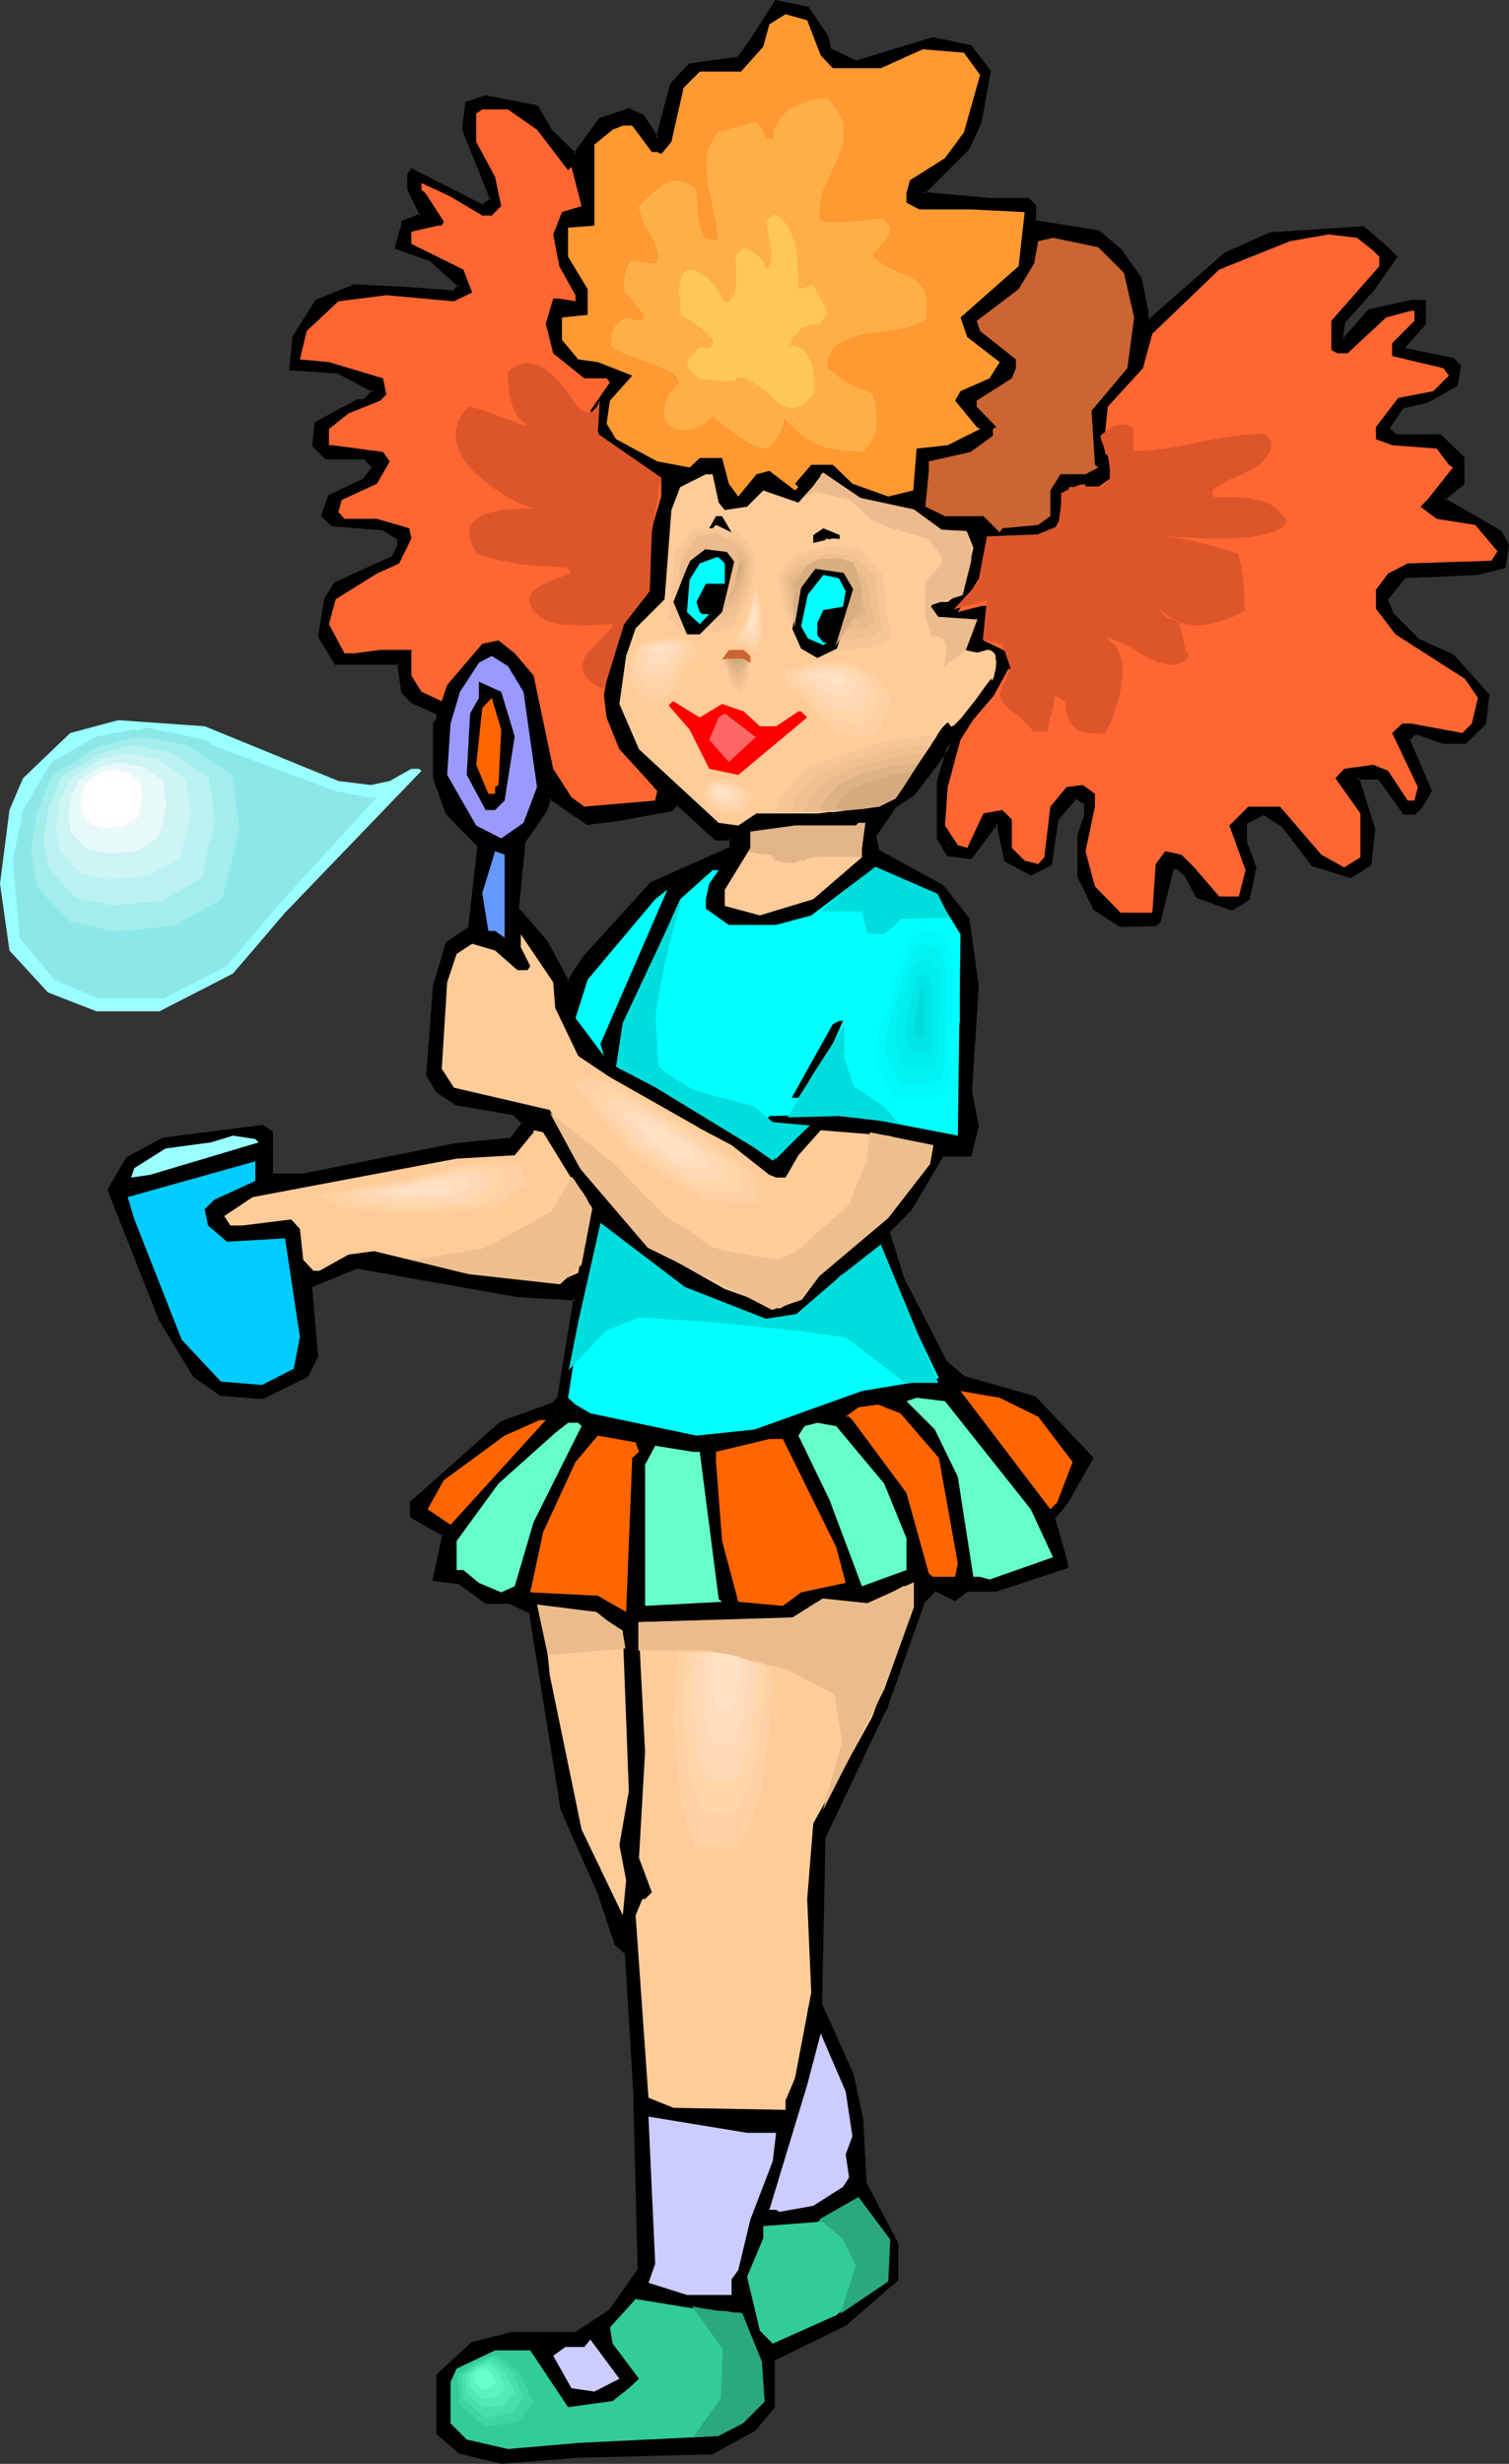 <?xml version="1.0" encoding="UTF-8" standalone="no"?>
<svg
   version="1.0"
   width="95.524mm"
   height="155.925mm"
   id="svg151"
   sodipodi:docname="Girl with Bubble.wmf"
   xmlns:inkscape="http://www.inkscape.org/namespaces/inkscape"
   xmlns:sodipodi="http://sodipodi.sourceforge.net/DTD/sodipodi-0.dtd"
   xmlns="http://www.w3.org/2000/svg"
   xmlns:svg="http://www.w3.org/2000/svg">
  <rect width="100%" height="100%" fill="#333333" stroke="none"/>
  <sodipodi:namedview
     id="namedview151"
     pagecolor="#ffffff"
     bordercolor="#000000"
     borderopacity="0.25"
     inkscape:showpageshadow="2"
     inkscape:pageopacity="0.0"
     inkscape:pagecheckerboard="0"
     inkscape:deskcolor="#d1d1d1"
     inkscape:document-units="mm" />
  <defs
     id="defs1">
    <pattern
       id="WMFhbasepattern"
       patternUnits="userSpaceOnUse"
       width="6"
       height="6"
       x="0"
       y="0" />
  </defs>
  <path
     style="fill:#000000;fill-opacity:1;fill-rule:evenodd;stroke:none"
     d="m 148.196,196.01 -7.596,0.808 -9.05,-6.14 -0.97,3.07 -5.333,7.595 -1.454,15.998 6.788,7.756 5.333,9.857 3.879,-5.979 16.161,-17.613 19.07,-8.564 v -2.262 h -3.717 l -9.212,-8.403 -1.454,1.616 -4.687,0.808 z m 49.614,-187.284 0.646,3.07 6.303,3.07 18.424,-5.494 9.05,1.778 4.525,5.979 -2.263,12.119 -3.071,6.302 -10.666,10.665 15.999,1.454 h 9.212 l 1.454,1.616 v 3.717 l 15.353,2.424 5.333,4.525 4.687,6.787 1.454,7.595 v 1.616 l 0.808,0.808 18.262,-15.998 10.666,-4.686 22.141,-1.616 5.495,4.686 2.263,2.262 -5.333,7.756 -6.949,7.595 -0.646,3.878 0.646,0.646 6.141,-6.948 9.858,-2.262 h 3.071 v 5.333 l -4.687,5.333 v 0.97 l 11.636,2.262 1.454,1.616 -0.808,4.363 -6.788,3.878 -5.98,1.454 -3.394,4.848 v 0.485 l 1.778,1.616 h 10.666 l 5.333,5.333 v 6.14 l -4.525,3.878 13.575,7.756 1.778,2.909 -0.808,5.494 -6.303,1.454 -17.615,0.808 -4.363,5.333 1.454,3.555 6.141,6.302 8.404,3.717 8.404,9.372 -0.808,6.787 -4.687,4.525 h -5.172 l -6.141,-2.262 h -0.808 l -1.616,1.616 5.495,12.281 -2.424,3.717 -1.454,1.616 h -2.424 l -5.98,-8.403 h -5.333 l 3.879,12.281 -0.808,8.241 -4.525,3.07 -9.212,-3.07 -6.949,-9.211 -4.687,-2.909 -4.363,2.262 v 4.525 l 2.101,6.14 -1.454,7.595 -3.879,2.262 -8.242,-2.909 -2.424,-4.686 -2.263,-2.262 h -1.454 l -3.071,12.927 -0.808,0.808 h -8.404 l -6.141,-3.878 -3.879,-7.595 v -9.857 l 1.616,-4.848 v -2.909 l -2.424,-1.454 -4.363,5.332 -1.616,10.665 -4.687,2.262 -5.98,-3.07 -1.454,-7.433 v -0.97 l -0.808,-0.646 -6.141,8.241 -5.495,-0.646 -2.101,-3.878 v -13.735 l 2.747,-9.049 -3.717,5.171 -5.172,6.948 -4.525,3.07 -4.687,6.948 0.808,3.717 15.191,8.403 6.141,7.756 2.263,16.159 -1.454,25.047 1.454,8.403 -1.454,6.948 h -6.949 l -7.596,12.927 -5.172,5.494 3.555,11.311 10.02,19.714 4.525,3.878 16.807,4.686 13.737,14.382 -5.98,10.665 -3.232,3.878 3.232,10.665 v 0.808 l -16.807,5.494 h -6.949 l -2.909,2.262 -4.848,-2.262 -2.909,2.909 -9.212,26.016 -14.545,30.702 -0.646,39.59 7.596,16.967 2.263,10.665 0.808,15.19 7.596,14.543 v 8.403 l -12.282,10.665 -17.454,8.564 v 11.311 l -4.363,5.333 -10.02,5.494 -32.16,0.808 -18.424,1.454 -9.858,-2.262 -5.333,-4.525 v -13.897 l 8.242,-7.595 9.373,-2.262 h 15.353 l 8.242,-5.494 6.949,-9.857 -0.808,-38.297 v -2.909 l -2.263,-34.581 -2.424,-2.262 -3.717,-11.311 -9.212,-20.845 -7.596,-47.185 -5.333,-2.424 h -5.333 l -6.141,-4.525 -6.141,-0.808 2.263,-10.665 -7.757,-4.525 v -3.232 l 21.494,-19.068 12.444,-4.363 1.454,-1.616 3.879,-23.592 -13.898,-0.808 -38.14,-6.948 -11.474,4.686 1.454,16.644 -2.263,4.686 -10.666,5.333 -9.858,-0.808 -6.303,-4.525 -8.404,-13.897 -12.121,-30.541 4.525,-7.433 8.565,-4.686 23.595,-3.07 2.263,1.454 v 10.18 h 7.596 l 36.685,-7.11 13.09,-1.454 2.909,-3.878 -2.101,-2.101 -13.898,-2.424 -4.525,-3.07 -2.424,-3.878 1.616,-21.168 3.071,-10.18 5.495,-3.717 2.101,-19.876 -7.596,-7.595 -3.071,-8.403 v -13.089 l 0.808,-0.808 v -1.616 l -6.303,-2.909 -2.101,-2.262 -0.808,-6.948 H 80.32 l -3.879,-6.14 1.616,-9.049 2.263,-3.717 13.737,-6.302 1.454,-3.07 v -1.454 l -3.879,-2.424 -12.121,-0.808 -2.263,-2.101 1.454,-4.686 8.565,-3.878 2.263,-3.07 -2.263,-2.262 H 78.057 l -3.071,-3.07 0.646,-5.171 10.02,-5.494 h 1.616 l 2.263,-2.262 -8.565,-4.686 -11.313,-0.808 0.646,-7.433 5.333,-8.564 9.212,-3.717 13.09,0.808 10.666,0.808 1.454,-1.616 -6.949,-6.14 -8.242,-3.07 1.454,-5.171 v -0.97 l 4.525,-1.454 -2.909,-6.14 v -3.717 l 0.485,-0.97 16.969,8.564 2.263,-1.616 -6.788,-16.644 0.808,-6.302 4.525,-1.454 12.282,2.424 3.071,5.333 6.141,5.817 5.98,-8.241 6.788,-2.424 3.232,1.616 3.071,4.686 0.485,0.646 3.394,-12.927 4.363,-4.686 11.636,-1.454 3.879,-5.333 5.172,-8.403 7.434,1.616 z"
     id="path1" />
  <path
     style="fill:#000000;fill-opacity:1;fill-rule:evenodd;stroke:none"
     d="m 148.196,195.525 -7.757,0.97 h 0.323 l -9.535,-6.464 -0.97,3.555 v -0.162 l -5.333,7.918 -1.616,16.159 6.949,7.918 v -0.162 l 5.656,10.503 4.202,-6.625 v 0.162 l 15.999,-17.613 v 0 l 19.232,-8.564 v -2.909 h -4.04 0.323 l -9.535,-8.564 -1.778,1.778 0.162,-0.162 -4.687,0.808 -7.596,1.454 0.162,0.808 7.596,-1.454 4.848,-0.808 1.454,-1.616 h -0.485 l 9.373,8.564 h 3.879 l -0.485,-0.485 v 2.262 l 0.323,-0.323 -19.232,8.564 -16.161,17.775 -3.879,5.979 h 0.646 l -5.333,-9.857 -6.788,-7.756 v 0.323 l 1.616,-15.998 -0.162,0.162 5.333,-7.756 0.97,-3.07 -0.646,0.162 9.212,6.302 7.919,-0.97 z"
     id="path2" />
  <path
     style="fill:#000000;fill-opacity:1;fill-rule:evenodd;stroke:none"
     d="M 197.487,9.049 V 8.888 l 0.646,3.07 6.626,3.393 18.585,-5.656 h -0.323 l 9.05,1.778 -0.162,-0.162 4.525,5.979 -0.162,-0.323 -2.263,12.119 v 0 l -2.909,6.302 0.162,-0.162 -11.313,11.311 16.807,1.616 h 9.212 l -0.323,-0.162 1.454,1.616 v -0.323 4.201 l 15.515,2.262 -0.162,-0.162 5.333,4.686 v -0.162 l 4.687,6.787 -0.162,-0.162 1.616,7.756 v -0.162 1.778 l 0.97,1.131 18.747,-16.321 -0.162,0.162 10.666,-4.686 -0.162,0.162 22.141,-1.616 -0.323,-0.162 5.495,4.686 2.263,2.262 v -0.485 l -5.333,7.595 v 0 l -6.949,7.756 -0.808,4.201 1.131,0.97 6.464,-7.11 -0.162,0.162 9.858,-2.262 h -0.162 3.071 l -0.323,-0.485 v 5.333 l 0.162,-0.323 -4.848,5.656 v 1.293 l 11.798,2.262 h -0.162 l 1.616,1.454 -0.162,-0.323 -0.808,4.525 0.162,-0.323 -6.788,3.878 v 0 l -6.141,1.454 -3.394,5.009 v 0.808 l 1.939,1.939 h 10.828 l -0.323,-0.162 5.495,5.171 -0.162,-0.162 v 6.14 l 0.162,-0.323 -5.172,4.201 14.222,8.08 -0.162,-0.162 1.616,2.909 v -0.162 l -0.808,5.333 0.323,-0.323 -6.303,1.454 h 0.162 l -17.777,0.808 -4.687,5.817 1.616,3.878 6.303,6.302 8.404,3.878 -0.162,-0.162 8.404,9.211 -0.162,-0.323 -0.646,6.948 0.162,-0.162 -4.687,4.363 0.162,-0.162 h -5.172 v 0 l -5.98,-2.101 h -1.131 l -1.778,1.939 5.495,12.443 v -0.485 l -2.424,3.878 v -0.162 l -1.454,1.616 0.323,-0.162 h -2.424 l 0.323,0.162 -6.141,-8.564 h -5.98 l 4.04,12.927 v -0.323 l -0.97,8.403 0.162,-0.323 -4.525,3.07 0.323,-0.162 -9.05,-2.909 0.162,0.162 -6.949,-9.211 -5.01,-3.232 -4.848,2.585 v 4.848 l 2.263,6.14 v -0.162 l -1.616,7.433 0.162,-0.162 -3.879,2.262 h 0.323 l -8.242,-2.909 0.323,0.162 -2.424,-4.848 -2.424,-2.262 h -1.778 l -3.394,13.089 h 0.162 l -0.646,0.808 0.162,-0.162 h -8.404 0.162 l -5.98,-3.878 v 0.162 l -3.717,-7.595 v 0.162 -9.857 0.162 l 1.616,-4.848 -0.162,-3.232 -2.747,-1.778 -4.848,5.656 -1.454,10.827 0.162,-0.323 -4.687,2.262 h 0.323 l -5.98,-3.07 0.162,0.323 -1.293,-7.595 v 0.162 l -0.162,-1.131 -1.293,-0.97 -6.303,8.564 0.323,-0.162 -5.495,-0.646 0.323,0.162 -2.101,-3.878 v 0.162 -13.735 0.162 l 3.555,-11.473 -5.172,7.272 -5.172,6.787 v 0 l -4.525,3.07 -4.848,7.11 0.808,4.201 15.515,8.403 v -0.162 l 6.141,7.756 -0.162,-0.162 2.263,16.159 v 0 l -1.616,25.047 1.616,8.564 v -0.162 l -1.616,6.787 0.485,-0.323 h -7.111 l -7.757,13.25 v -0.162 l -5.333,5.656 3.555,11.473 0.162,0.162 10.02,19.714 4.687,4.04 16.807,4.686 h -0.162 l 13.737,14.382 v -0.485 l -5.98,10.665 v 0 l -3.232,3.878 3.071,10.988 v -0.162 0.808 l 0.323,-0.323 -16.807,5.332 h 0.162 -6.949 l -3.232,2.424 h 0.485 l -5.01,-2.424 -3.232,3.232 -9.212,26.016 v 0 l -14.545,30.864 -0.808,39.751 7.596,16.967 v -0.162 l 2.263,10.827 v -0.162 l 0.808,15.351 7.757,14.543 -0.162,-0.162 v 8.403 l 0.162,-0.323 -12.282,10.665 h 0.162 l -17.615,8.564 v 11.635 -0.162 l -4.363,5.333 v -0.162 l -9.858,5.494 h 0.162 l -32.16,0.808 h -0.162 l -18.262,1.454 h 0.162 l -10.02,-2.262 h 0.323 l -5.333,-4.525 0.162,0.323 v -13.897 l -0.162,0.323 8.242,-7.595 h -0.162 l 9.373,-2.262 h -0.162 15.353 l 8.565,-5.494 7.111,-10.019 -0.97,-38.459 v -2.909 l -2.101,-34.742 -2.586,-2.262 0.162,0.162 -3.879,-11.473 v -0.162 l -9.212,-20.684 0.162,0.162 -7.757,-47.508 -5.495,-2.424 h -5.495 0.323 l -6.303,-4.525 -6.303,-0.97 0.485,0.485 2.263,-10.827 -7.919,-4.686 0.162,0.323 v -3.232 l -0.162,0.323 21.494,-19.068 -0.162,0.162 -21.979,18.421 v 3.717 l 7.919,4.525 -0.162,-0.485 -2.424,11.15 6.464,0.808 h -0.162 l 6.464,4.686 h 5.333 l -0.162,-0.162 5.333,2.424 -0.162,-0.323 7.596,47.346 9.212,20.845 -0.162,-0.162 3.879,11.635 2.586,2.262 -0.162,-0.323 2.101,34.581 v 2.909 l 0.97,38.297 v -0.162 l -6.949,9.857 0.162,-0.162 -8.404,5.494 0.323,-0.162 h -15.353 l -9.535,2.424 -8.404,7.756 v 14.22 l 5.495,4.686 10.02,2.424 18.424,-1.454 v 0 l 32.16,-0.808 10.181,-5.656 4.687,-5.494 v -11.473 l -0.323,0.323 17.454,-8.564 12.444,-10.827 v -8.726 l -7.596,-14.543 v 0.162 l -0.808,-15.19 v 0 l -2.263,-10.827 -7.596,-16.967 v 0.162 l 0.808,-39.59 -0.162,0.162 14.545,-30.702 h 0.162 l 9.212,-26.016 -0.162,0.162 2.909,-2.909 h -0.485 l 5.01,2.424 3.232,-2.424 -0.323,0.162 h 6.949 l 17.131,-5.656 v -1.131 l -3.071,-10.827 -0.162,0.323 3.232,-3.878 v 0 l 6.141,-10.827 -13.898,-14.705 -16.969,-4.848 0.162,0.162 -4.525,-3.878 0.162,0.162 -10.181,-19.714 v 0 l -3.555,-11.311 -0.162,0.323 5.333,-5.333 7.757,-13.089 -0.485,0.162 h 7.111 l 1.778,-7.272 -1.616,-8.403 v 0 l 1.616,-25.047 -2.263,-16.321 -6.303,-7.918 -15.353,-8.403 0.162,0.323 -0.808,-3.878 v 0.323 l 4.687,-6.787 h -0.162 l 4.687,-3.07 5.333,-6.948 3.555,-5.171 -0.808,-0.323 -2.747,9.049 v 13.897 l 2.424,4.04 5.818,0.808 6.303,-8.403 h -0.646 l 0.97,0.646 -0.323,-0.323 v 0.97 l 1.616,7.595 6.303,3.393 5.01,-2.424 1.616,-10.988 -0.162,0.323 4.525,-5.333 h -0.485 l 2.424,1.454 -0.162,-0.323 v 2.909 0 l -1.616,4.686 v 10.019 l 3.879,7.918 6.303,4.04 8.727,-0.162 0.97,-0.97 3.232,-12.927 -0.485,0.323 h 1.454 l -0.323,-0.162 2.263,2.101 h -0.162 l 2.586,4.848 8.565,3.07 4.202,-2.585 1.616,-7.756 -2.263,-6.14 v 0 -4.525 l -0.162,0.323 4.363,-2.262 h -0.323 l 4.687,3.07 -0.162,-0.162 7.111,9.372 9.373,2.909 4.848,-3.07 0.97,-8.726 -3.879,-12.281 -0.485,0.485 h 5.333 l -0.323,-0.162 6.141,8.564 h 2.747 l 1.616,-1.616 2.424,-4.04 -5.333,-12.443 -0.162,0.485 1.616,-1.616 -0.323,0.162 h 0.808 v 0 l 5.98,2.101 h 5.495 l 4.848,-4.686 0.808,-7.11 -8.565,-9.534 -8.242,-3.717 v 0 l -6.141,-6.14 v 0 l -1.454,-3.555 v 0.485 l 4.363,-5.494 -0.323,0.162 17.615,-0.808 6.626,-1.616 0.808,-5.656 -1.778,-3.232 -13.737,-7.918 v 0.646 l 4.848,-3.878 v -6.464 l -5.656,-5.494 h -10.828 0.323 l -1.778,-1.454 0.162,0.162 v -0.485 0.162 l 3.232,-4.686 -0.323,0.162 6.141,-1.454 7.111,-4.04 0.808,-4.848 -1.778,-1.778 -11.797,-2.424 0.485,0.485 v -0.97 l -0.162,0.323 4.848,-5.494 v -5.817 h -3.555 l -10.181,2.262 -6.141,6.948 h 0.646 l -0.808,-0.646 0.162,0.323 0.646,-3.717 v 0.162 l 6.949,-7.756 v 0 l 5.495,-7.918 -2.424,-2.424 -5.656,-4.848 -22.464,1.454 -10.828,4.848 -18.262,15.998 h 0.485 l -0.646,-0.808 0.162,0.323 v -1.616 l -1.616,-7.918 -4.848,-6.787 -5.333,-4.525 -15.353,-2.424 0.323,0.323 V 49.124 l -1.778,-1.778 h -9.373 v 0 l -15.999,-1.454 0.323,0.646 10.828,-10.827 2.909,-6.302 2.263,-12.443 -4.687,-6.14 -9.212,-1.939 -18.585,5.656 h 0.323 l -6.303,-3.07 0.323,0.323 -0.808,-3.232 z"
     id="path3" />
  <path
     style="fill:#000000;fill-opacity:1;fill-rule:evenodd;stroke:none"
     d="m 120.076,340.796 12.444,-4.525 1.616,-1.778 3.879,-24.077 -14.222,-0.97 v 0 l -38.302,-6.787 -11.636,4.848 1.454,16.967 v -0.323 l -2.263,4.686 0.162,-0.162 -10.666,5.333 0.323,-0.162 -10.02,-0.808 h 0.162 l -6.303,-4.363 0.162,0.162 -8.404,-13.897 h 0.162 l -12.121,-30.541 -0.162,0.485 4.525,-7.595 -0.162,0.162 8.565,-4.686 -0.162,0.162 23.757,-3.07 h -0.323 l 2.101,1.293 -0.162,-0.323 0.162,10.503 8.08,0.162 36.524,-7.272 13.252,-1.454 3.232,-4.201 -2.424,-2.424 -14.06,-2.585 0.162,0.162 -4.363,-3.07 v 0.162 l -2.424,-3.878 0.162,0.323 1.616,-21.33 v 0 l 3.071,-10.019 -0.162,0.162 5.495,-3.717 2.263,-20.36 -7.757,-7.756 0.162,0.162 -3.071,-8.403 v 0.162 -13.089 l -0.162,0.323 0.97,-0.97 v -1.939 l -6.464,-3.232 v 0.162 l -2.101,-2.262 0.162,0.162 -0.97,-7.11 H 80.32 l 0.323,0.162 -3.717,-6.14 v 0.162 l 1.454,-8.888 v 0.162 l 2.263,-3.878 -0.162,0.162 13.898,-6.302 1.454,-3.232 v -1.778 l -4.04,-2.585 -12.282,-0.808 h 0.162 l -2.263,-2.101 0.162,0.323 1.616,-4.686 -0.323,0.323 8.565,-4.04 2.586,-3.232 -2.586,-2.747 H 78.057 l 0.162,0.162 -2.909,-2.909 0.162,0.323 0.646,-5.333 -0.323,0.323 10.02,-5.494 -0.162,0.162 1.778,-0.162 2.747,-2.747 -9.05,-4.848 -11.474,-0.808 0.323,0.485 0.808,-7.595 -0.162,0.162 5.333,-8.403 h -0.162 l 9.212,-3.717 -0.162,0.162 13.09,0.646 h -0.162 l 10.828,0.808 1.939,-1.939 -7.111,-6.464 -8.404,-3.07 0.323,0.485 1.454,-5.333 v -0.97 l -0.323,0.485 4.848,-1.778 -3.071,-6.464 v 0.162 -3.717 0.162 l 0.646,-0.808 -0.646,0.162 17.292,8.564 2.586,-1.939 -6.949,-17.129 0.162,0.323 0.646,-6.14 -0.323,0.323 4.687,-1.616 h -0.162 l 12.121,2.424 -0.323,-0.162 3.071,5.333 6.626,6.302 6.303,-8.564 -0.162,0.162 6.788,-2.424 -0.323,-0.162 3.232,1.616 h -0.162 l 3.071,4.525 v 0.162 l 0.97,1.131 3.555,-13.574 -0.162,0.162 4.525,-4.686 h -0.162 l 11.636,-1.454 4.04,-5.333 5.172,-8.564 -0.323,0.323 7.434,1.454 -0.323,-0.162 4.687,6.948 L 198.133,8.564 193.447,1.616 185.528,0 l -5.495,8.564 -3.717,5.333 0.323,-0.323 -11.798,1.616 -4.525,4.848 -3.394,12.927 0.646,-0.162 -0.485,-0.646 v 0 l -3.071,-4.686 -3.555,-1.616 -7.111,2.424 -6.141,8.403 h 0.646 l -6.141,-5.979 h 0.162 l -3.232,-5.494 -12.444,-2.424 -4.848,1.616 -0.808,6.625 6.788,16.805 0.162,-0.485 -2.263,1.616 h 0.323 l -17.131,-8.726 -0.97,1.293 v 3.878 l 3.071,6.302 0.162,-0.646 -4.687,1.778 v 1.131 -0.162 l -1.616,5.656 8.727,3.07 h -0.162 l 6.788,6.14 v -0.485 l -1.454,1.454 0.323,-0.162 -10.666,-0.808 v 0 l -13.252,-0.646 -9.212,3.717 -5.495,8.726 -0.808,8.08 11.798,0.808 h -0.162 l 8.565,4.525 -0.162,-0.646 -2.263,2.262 h 0.323 -1.778 l -10.181,5.494 -0.646,5.656 3.232,3.232 h 9.373 l -0.323,-0.162 2.263,2.424 -0.162,-0.485 -2.263,2.909 0.323,-0.162 -8.565,4.04 -1.778,5.009 2.586,2.424 12.282,0.97 -0.323,-0.162 3.879,2.424 -0.162,-0.323 v 1.454 l 0.162,-0.162 -1.454,3.07 0.162,-0.162 -13.898,6.302 -2.424,3.878 -1.454,9.211 4.04,6.625 h 15.353 l -0.485,-0.485 0.97,7.11 2.263,2.424 6.303,2.909 -0.162,-0.323 v 1.616 -0.323 l -0.808,0.97 v 13.25 l 3.071,8.564 7.596,7.756 v -0.485 l -2.263,20.037 0.162,-0.323 -5.495,3.717 -3.071,10.342 -1.616,21.492 2.424,4.04 4.687,3.07 14.06,2.424 h -0.323 l 2.101,2.101 v -0.485 l -2.909,3.878 0.323,-0.162 -13.252,1.293 -36.524,7.272 v 0 h -7.596 l 0.323,0.323 v -10.342 l -2.424,-1.616 -23.918,3.07 -8.727,4.686 -4.525,7.756 12.121,30.702 v 0.162 l 8.404,13.897 6.464,4.525 10.181,0.808 10.828,-5.332 2.424,-4.848 -1.454,-16.805 -0.323,0.323 11.474,-4.686 -0.323,0.162 38.302,6.787 v 0 l 13.898,0.808 -0.485,-0.485 -3.879,23.754 0.162,-0.323 -1.454,1.616 0.162,-0.162 -12.444,4.525 -21.656,19.229 z"
     id="path4" />
  <path
     style="fill:#ff9932;fill-opacity:1;fill-rule:evenodd;stroke:none"
     d="m 196.356,13.25 2.909,3.07 h 11.474 l 10.02,-4.525 9.858,0.808 3.879,5.333 -3.879,13.735 -4.525,6.14 -8.404,5.333 -0.808,3.07 v 2.262 l 3.071,1.616 h 12.282 l 12.929,0.646 -1.454,12.927 -13.898,12.281 1.616,4.686 7.757,5.979 -2.424,3.878 -6.949,3.07 -1.293,2.262 5.172,6.302 0.808,0.485 -7.757,3.878 -7.434,0.808 -0.808,10.019 -5.98,1.454 -8.565,-3.07 -4.687,-4.525 h -5.172 l -3.879,4.525 0.808,0.808 -0.808,0.808 -6.141,-4.686 -3.071,0.808 -4.363,5.333 -2.263,-3.07 -1.616,-6.14 h -5.333 l -2.424,2.262 -7.757,-1.454 -9.858,-5.333 -2.263,-3.717 0.808,-5.494 5.333,-5.979 -8.242,-3.232 -4.687,-0.646 -3.879,-4.686 v -5.333 l 6.141,-0.646 v -6.14 l -4.687,-7.756 v -6.948 l 6.303,-0.485 V 34.58 l 4.363,-3.555 2.424,-0.97 h 2.263 l 4.687,6.302 h 1.293 l 0.97,0.485 2.424,-2.909 2.909,-12.927 3.879,-3.878 h 9.858 l 5.333,-5.979 1.454,-5.333 3.879,-2.424 5.172,1.454 z"
     id="path5" />
  <path
     style="fill:#ff6632;fill-opacity:1;fill-rule:evenodd;stroke:none"
     d="m 128.48,31.025 7.434,9.695 0.808,-0.808 2.424,9.372 -4.687,1.454 -2.101,5.333 1.454,7.595 3.879,6.948 v 1.454 l -3.879,-0.646 h -1.454 l -1.778,5.979 1.778,7.11 7.434,5.979 h 5.333 l 0.808,0.97 -4.687,6.787 2.424,6.787 13.575,9.211 h 0.97 v 4.525 l -2.263,7.595 -0.808,15.351 -7.757,8.564 -2.909,15.998 0.646,5.333 3.071,7.595 6.949,7.595 2.101,2.424 -0.485,2.262 -16.969,1.454 -3.071,-2.262 -4.363,-6.787 -4.687,-22.3 -4.525,-5.333 -3.879,-3.07 -3.879,0.808 -8.404,9.857 -1.293,3.878 -4.848,-2.262 -2.424,-3.878 v -6.14 h -7.434 l -6.141,0.808 h -2.424 l -3.717,-6.948 1.616,-5.979 9.858,-6.14 5.333,-2.424 2.909,-5.979 -0.485,-2.424 -7.757,-2.262 h -7.757 l -1.454,-1.616 0.808,-2.909 8.404,-3.878 3.071,-5.333 -1.616,-2.262 -12.121,-1.616 h -0.808 v -3.878 l 4.687,-3.717 7.596,-3.07 1.454,-1.454 -0.808,-3.878 -12.929,-3.878 -6.949,-0.646 1.616,-6.787 7.596,-7.11 11.474,-1.454 16.161,1.454 4.363,-2.101 -2.101,-5.494 -12.444,-6.14 v -2.909 l 6.303,-1.454 h 0.97 l 0.485,-0.97 -4.363,-6.787 -0.97,-0.808 v -1.616 l 6.949,3.232 7.596,4.525 h 2.263 l 2.263,-2.262 -1.454,-6.948 -4.525,-8.403 v -6.787 l 1.454,-0.97 h 6.141 z"
     id="path6" />
  <path
     style="fill:#ff6632;fill-opacity:1;fill-rule:evenodd;stroke:none"
     d="m 328.553,59.95 1.454,1.454 V 63.667 l -11.474,13.089 v 6.948 l 1.454,0.808 h 2.424 l 9.212,-8.564 5.98,-1.616 h 0.808 v 2.424 l -5.333,5.333 v 3.07 l 12.282,2.909 1.293,1.778 -3.717,3.717 -8.404,1.616 -5.333,6.948 v 2.909 l 3.879,1.454 10.666,0.808 2.909,3.878 0.97,0.646 -6.141,7.756 -1.616,1.616 3.879,2.909 9.212,1.454 5.333,6.302 -1.454,2.262 -20.04,0.646 -4.687,2.424 -2.909,3.878 v 4.525 l 4.687,6.14 16.646,10.665 3.071,4.525 -1.454,6.14 -2.263,2.262 -12.282,-2.262 h -2.101 l -2.424,2.262 6.141,12.927 -0.808,3.232 h -1.616 l -4.687,-7.11 -3.555,-1.454 -6.949,0.97 -2.101,2.262 5.98,8.403 v 10.503 l -3.879,2.424 -5.495,-3.07 -9.858,-11.473 h -7.596 l -4.525,4.525 3.879,10.665 -1.616,6.302 h -4.687 l -5.98,-6.948 -3.071,-3.07 -3.879,-0.808 -2.263,3.07 -0.808,11.635 h -7.596 l -6.141,-6.302 -2.263,-8.403 2.263,-10.665 v -3.07 l -2.909,-2.101 -3.879,0.485 -3.879,4.686 -1.454,12.119 -1.454,1.616 -3.232,-0.808 -3.071,-3.07 v -6.787 l -2.263,-2.262 -4.525,0.808 -3.879,8.241 -2.263,-0.646 -3.071,-4.686 0.646,-9.211 3.071,-11.311 3.071,-4.848 4.848,-5.656 3.555,-6.464 9.212,1.616 -9.373,-5.494 -1.778,-0.97 -4.04,-1.939 2.263,-6.787 v -1.616 l -2.747,0.162 -5.656,1.454 5.333,-8.403 1.454,-6.14 v -2.424 h 9.212 l 6.788,-2.101 3.232,-6.14 0.646,-4.686 h 6.949 l 3.071,-2.262 -1.454,-10.665 0.646,-6.302 8.404,-9.211 2.263,-8.241 15.999,-15.351 16.969,-6.787 9.212,-1.616 6.788,0.808 z"
     id="path7" />
  <path
     style="fill:#cc6532;fill-opacity:1;fill-rule:evenodd;stroke:none"
     d="m 268.919,65.283 2.424,10.665 -1.616,12.119 -8.565,10.18 0.808,12.927 0.808,0.646 -3.071,1.616 h -5.98 l -2.424,3.878 v 6.14 l -2.909,2.101 -8.565,0.808 -0.646,0.97 -3.879,-3.878 h -9.212 l -4.687,-2.262 0.808,-8.564 v -2.262 l 10.02,-2.262 5.333,-3.878 v -1.616 l 0.808,-0.485 -4.687,-4.848 v -1.454 l 8.404,-5.333 0.97,-2.424 v -2.101 l -8.565,-6.787 -0.808,-2.424 10.02,-7.595 3.717,-6.14 0.97,-5.333 3.555,-0.808 10.828,2.262 z"
     id="path8" />
  <path
     style="fill:#ffcc99;fill-opacity:1;fill-rule:evenodd;stroke:none"
     d="m 171.953,120.224 1.454,1.778 5.333,-0.808 3.879,-3.878 8.404,2.909 5.333,-5.979 8.404,5.979 12.929,2.262 8.404,4.848 h 5.333 l 1.454,3.717 -2.263,10.019 -3.879,2.909 h -3.071 l -1.454,1.616 3.071,3.07 h 7.596 l -2.263,5.979 v 0.808 l 3.232,0.646 2.263,-0.646 h 0.646 l 0.646,0.323 0.485,0.485 0.323,0.485 v 0.808 l 0.162,0.808 -0.162,1.616 -0.323,1.454 -0.162,0.646 -0.162,0.323 -0.162,0.323 -0.162,0.162 v -0.323 -0.323 l -1.293,1.616 -2.424,3.393 -3.071,3.878 -0.485,0.646 -0.485,0.485 -0.485,0.485 -0.323,0.323 -0.323,0.323 -0.162,0.162 -0.485,0.162 h -0.323 l -0.162,-0.323 v -0.162 l -0.162,-0.162 -0.162,-0.162 h -0.323 l -0.323,0.323 -0.162,0.162 -0.646,0.646 -0.323,0.485 -0.485,0.646 -0.485,0.646 -0.485,0.97 -0.646,0.808 -0.808,1.131 -0.808,1.293 -5.333,8.241 -9.05,4.686 -11.474,1.616 h -14.545 l -4.363,2.909 -4.687,-0.646 -19.07,-17.613 -4.687,-10.827 1.616,-11.473 2.263,-6.625 6.949,-6.948 1.616,-21.33 2.101,-5.494 6.141,-3.07 h 1.616 z"
     id="path9" />
  <path
     style="fill:#000000;fill-opacity:1;fill-rule:evenodd;stroke:none"
     d="m 200.881,130.242 -3.071,-1.454 -2.263,2.262 h -0.97 v -3.07 l 2.424,-1.616 3.879,1.616 z"
     id="path10" />
  <path
     style="fill:#cc6532;fill-opacity:1;fill-rule:evenodd;stroke:none"
     d="m 179.548,156.905 v 1.616 l -2.263,-0.808 h -4.525 l 1.616,-2.262 h 3.555 z"
     id="path11" />
  <path
     style="fill:#9999ff;fill-opacity:1;fill-rule:evenodd;stroke:none"
     d="m 125.248,165.469 3.232,22.784 -3.232,8.564 -5.333,3.717 -5.98,-3.07 -6.949,-12.119 0.808,-12.281 2.263,-7.595 4.525,-6.948 3.071,-1.616 3.879,2.424 z"
     id="path12" />
  <path
     style="fill:#000000;fill-opacity:1;fill-rule:evenodd;stroke:none"
     d="m 123.147,176.134 -2.424,15.351 -2.263,2.262 h -2.263 l -4.525,-8.403 0.808,-14.705 2.101,-3.717 v -3.878 l 5.333,2.424 z"
     id="path13" />
  <path
     style="fill:#ff6600;fill-opacity:1;fill-rule:evenodd;stroke:none"
     d="m 119.268,187.769 -0.808,0.485 v 1.616 h -1.616 l -2.909,-6.948 1.454,-13.574 2.263,-2.424 2.263,7.595 z"
     id="path14" />
  <path
     style="fill:#ff0000;fill-opacity:1;fill-rule:evenodd;stroke:none"
     d="m 172.761,168.378 5.172,1.778 3.879,3.555 h 3.879 l 5.333,-3.555 h 0.646 l 1.454,1.454 -16.484,13.735 -6.949,-1.454 -4.687,-9.372 -5.333,-6.14 1.454,-0.646 6.303,3.878 z"
     id="path15" />
  <path
     style="fill:#ff6666;fill-opacity:1;fill-rule:evenodd;stroke:none"
     d="m 180.518,176.134 h 0.485 l -6.626,6.14 -4.687,-5.333 2.263,-5.332 1.454,-0.97 6.141,4.686 z"
     id="path16" />
  <path
     style="fill:#99ffff;fill-opacity:1;fill-rule:evenodd;stroke:none"
     d="m 80.966,186.799 7.757,0.97 4.525,-0.97 5.172,-2.909 h 1.778 l 0.646,0.485 -32.645,33.934 -12.444,14.543 -17.615,9.049 H 23.11 L 11.474,237.377 2.263,227.359 0,211.361 2.263,193.748 5.495,186.153 16.807,175.326 l 11.474,-3.07 20.686,1.454 z"
     id="path17" />
  <path
     style="fill:#8ce8e8;fill-opacity:1;fill-rule:evenodd;stroke:none"
     d="m 80.32,189.223 7.434,1.454 h 2.424 L 66.422,216.694 54.301,231.075 39.11,238.832 H 23.595 l -10.666,-4.525 -8.242,-10.019 -1.616,-18.421 2.424,-12.119 6.788,-11.473 10.828,-6.14 9.05,-1.616 12.929,1.616 z"
     id="path18" />
  <path
     style="fill:#ffcc99;fill-opacity:1;fill-rule:evenodd;stroke:none"
     d="m 206.214,202.797 v 2.262 l -11.636,10.019 -12.767,3.878 -8.404,-2.262 v -3.878 l 6.141,-10.019 v -3.878 l 10.666,-1.454 h 14.545 l 0.646,-0.646 h 1.616 z"
     id="path19" />
  <path
     style="fill:#6699ff;fill-opacity:1;fill-rule:evenodd;stroke:none"
     d="m 120.722,224.288 -2.263,-1.616 h -1.616 l -1.454,-9.049 3.071,-10.019 2.263,0.808 z"
     id="path20" />
  <path
     style="fill:#00ffff;fill-opacity:1;fill-rule:evenodd;stroke:none"
     d="m 229.809,223.481 -0.646,48.154 -26.827,-5.171 -18.262,0.485 -0.646,0.97 2.263,2.424 h 6.788 l -6.788,6.787 -28.928,-18.421 -8.565,-3.07 0.808,-9.857 13.737,-30.702 7.757,-6.948 h 1.454 l -2.263,3.232 -0.808,3.717 v 2.262 l 5.495,3.878 h 11.313 l 8.404,-2.262 15.191,-11.473 15.353,7.595 z"
     id="path21" />
  <path
     style="fill:#00ffff;fill-opacity:1;fill-rule:evenodd;stroke:none"
     d="m 144.479,252.567 -6.788,-9.049 2.909,-9.211 16.161,-19.229 2.909,-2.262 -15.999,36.843 z"
     id="path22" />
  <path
     style="fill:#ffcc99;fill-opacity:1;fill-rule:evenodd;stroke:none"
     d="m 132.843,241.094 5.495,11.473 13.737,9.211 22.949,12.119 9.05,7.11 1.616,0.646 h 2.263 l 3.071,-5.333 5.333,-5.979 16.161,1.293 8.242,2.262 h 0.646 v 3.232 l -6.788,11.311 -20.524,18.421 -1.616,3.07 -5.98,3.07 -13.09,-4.686 -17.454,-9.857 -16.807,-19.068 -7.596,-13.897 -22.949,-5.332 -2.909,-4.525 1.293,-20.684 2.263,-6.787 3.717,-2.424 5.495,1.616 5.333,4.686 h 2.424 l 0.646,-0.97 -2.263,-4.525 v -3.07 l 7.757,11.473 z"
     id="path23" />
  <path
     style="fill:#000000;fill-opacity:1;fill-rule:evenodd;stroke:none"
     d="m 199.265,249.658 -8.242,12.927 h -1.616 l 9.858,-17.613 1.616,-0.808 h 0.808 z"
     id="path24" />
  <path
     style="fill:#ffcc99;fill-opacity:1;fill-rule:evenodd;stroke:none"
     d="m 141.247,289.248 -2.909,15.19 -5.495,2.424 -21.979,-2.424 -21.332,-5.171 -6.141,0.808 -6.949,3.878 h -1.454 l -2.424,-2.585 -0.808,-7.433 -2.101,-2.262 -11.636,1.454 h -2.909 l -1.454,-2.262 6.788,-4.525 48.806,-9.211 13.898,-0.808 4.525,-5.494 v -0.485 l 2.263,0.485 z"
     id="path25" />
  <path
     style="fill:#99ffff;fill-opacity:1;fill-rule:evenodd;stroke:none"
     d="m 61.897,273.251 -26.019,7.756 -4.525,0.646 0.808,-2.262 7.434,-4.686 10.828,-1.454 5.333,-1.616 5.333,0.808 z"
     id="path26" />
  <path
     style="fill:#00ccff;fill-opacity:1;fill-rule:evenodd;stroke:none"
     d="m 51.23,286.986 -2.263,2.262 0.808,3.878 4.525,3.878 13.898,-0.808 3.555,23.592 -1.454,7.595 -7.596,3.878 -9.858,-0.808 -9.373,-10.019 -11.313,-28.763 -1.616,-5.333 30.544,-8.564 v 4.686 z"
     id="path27" />
  <path
     style="fill:#00ffff;fill-opacity:1;fill-rule:evenodd;stroke:none"
     d="m 183.427,316.557 9.05,-1.454 8.404,-9.857 9.212,-5.979 14.545,30.379 -18.424,3.07 -25.696,9.211 -13.898,1.454 -25.373,-5.332 -3.555,-2.101 -1.778,-1.616 3.232,-20.684 5.333,-20.522 18.262,14.543 z"
     id="path28" />
  <path
     style="fill:#ff6600;fill-opacity:1;fill-rule:evenodd;stroke:none"
     d="m 248.394,338.857 8.242,10.827 -3.717,9.695 -1.616,1.616 -21.494,-28.278 9.373,1.616 z"
     id="path29" />
  <path
     style="fill:#66ffcc;fill-opacity:1;fill-rule:evenodd;stroke:none"
     d="m 246.616,360.995 5.333,11.473 -15.191,5.333 -2.263,-0.646 h -1.616 l -3.717,-23.915 -5.495,-11.311 -6.788,-6.787 2.424,-0.808 6.788,0.808 z"
     id="path30" />
  <path
     style="fill:#ff6600;fill-opacity:1;fill-rule:evenodd;stroke:none"
     d="m 224.637,348.714 4.525,25.208 -0.646,3.232 h -5.333 l -0.97,-0.808 -5.333,-19.229 -12.929,-17.452 -0.808,-0.808 h -0.808 l 3.071,-2.262 4.687,-0.646 5.333,2.101 z"
     id="path31" />
  <path
     style="fill:#ff6600;fill-opacity:1;fill-rule:evenodd;stroke:none"
     d="m 107.794,364.711 -5.495,-3.717 3.879,-6.948 14.545,-10.665 8.404,-3.717 h 1.454 z"
     id="path32" />
  <path
     style="fill:#66ffcc;fill-opacity:1;fill-rule:evenodd;stroke:none"
     d="m 139.146,341.119 -11.474,22.946 -4.525,15.351 -3.232,1.454 -5.333,-2.262 -3.717,-3.07 h -1.616 v -6.948 l 10.02,-13.735 13.575,-12.119 3.071,-2.424 h 2.424 z"
     id="path33" />
  <path
     style="fill:#66ffcc;fill-opacity:1;fill-rule:evenodd;stroke:none"
     d="m 211.547,354.854 5.333,13.089 v 7.595 l -10.666,3.878 -7.757,-20.684 -7.434,-15.351 1.454,-2.262 3.071,-0.808 4.525,0.808 z"
     id="path34" />
  <path
     style="fill:#ff6600;fill-opacity:1;fill-rule:evenodd;stroke:none"
     d="m 152.883,347.259 -1.616,1.454 -1.454,36.843 -6.788,-3.878 -16.161,-0.808 3.071,-14.382 7.757,-16.805 5.333,-6.302 9.05,1.616 z"
     id="path35" />
  <path
     style="fill:#ff6600;fill-opacity:1;fill-rule:evenodd;stroke:none"
     d="m 200.073,370.044 2.263,8.564 -10.666,2.262 -4.363,3.232 -10.666,-0.97 -3.879,-14.543 -1.454,-18.906 v -2.424 l 12.767,-3.07 h 3.232 z"
     id="path36" />
  <path
     style="fill:#66ffcc;fill-opacity:1;fill-rule:evenodd;stroke:none"
     d="m 167.428,347.259 4.525,35.227 0.808,0.646 -18.424,0.97 v -33.773 l 2.424,-4.525 9.05,1.454 z"
     id="path37" />
  <path
     style="fill:#ffcc99;fill-opacity:1;fill-rule:evenodd;stroke:none"
     d="m 218.496,384.102 -9.858,26.663 -14.06,25.37 -1.454,18.098 0.97,22.3 -3.879,20.522 -2.263,5.332 v 2.262 l -26.827,-0.485 -5.98,-2.424 -3.071,-43.63 1.616,-3.878 h 0.646 l 1.616,-1.616 -3.071,-8.241 1.454,-25.37 -1.454,-28.117 0.808,-2.909 35.716,-0.97 6.141,-3.878 10.666,1.616 9.858,-5.333 h 2.424 z"
     id="path38" />
  <path
     style="fill:#ffcc99;fill-opacity:1;fill-rule:evenodd;stroke:none"
     d="m 149.004,390.081 1.454,38.297 -2.263,12.927 1.616,8.403 -0.808,8.403 -9.858,-20.522 -7.596,-36.843 -1.616,-15.998 12.282,0.808 z"
     id="path39" />
  <path
     style="fill:#ccccff;fill-opacity:1;fill-rule:evenodd;stroke:none"
     d="m 203.951,510.951 -1.616,4.363 0.808,5.494 -1.454,2.262 -7.111,4.525 -8.08,1.454 -0.808,-0.485 h -1.616 l 9.05,-29.894 3.232,-12.281 5.98,13.897 z"
     id="path40" />
  <path
     style="fill:#ccccff;fill-opacity:1;fill-rule:evenodd;stroke:none"
     d="m 185.69,510.143 -0.808,6.787 -5.333,13.897 -2.909,12.119 -1.616,2.262 v 3.717 h -10.666 l -9.212,-2.909 1.616,-4.525 -1.616,-35.227 23.595,3.878 z"
     id="path41" />
  <path
     style="fill:#32cc99;fill-opacity:1;fill-rule:evenodd;stroke:none"
     d="m 211.547,544.562 -11.474,9.211 -15.191,6.787 -3.071,-3.07 -3.071,-12.927 3.879,-9.211 v -2.909 l 12.929,-0.97 9.212,-5.332 6.788,10.665 z"
     id="path42" />
  <path
     style="fill:#32cc99;fill-opacity:1;fill-rule:evenodd;stroke:none"
     d="m 177.286,553.773 4.525,12.766 v 7.11 l -3.879,5.332 -6.626,3.717 -32.968,1.616 -16.807,1.454 -9.858,-2.262 -3.879,-3.878 v -9.857 l 1.454,-3.232 9.212,-4.363 h 8.404 l 9.05,13.574 10.666,-1.454 3.879,-3.07 2.424,-2.262 -6.303,-8.403 -0.646,-3.878 6.141,-6.787 23.757,3.878 z"
     id="path43" />
  <path
     style="fill:#ccccff;fill-opacity:1;fill-rule:evenodd;stroke:none"
     d="m 142.217,572.033 -5.495,-0.808 -4.363,-7.756 2.909,-2.101 h 4.525 l 1.454,-1.778 6.949,9.372 z"
     id="path44" />
  <path
     style="fill:#ffaf47;fill-opacity:1;fill-rule:evenodd;stroke:none"
     d="m 170.66,99.54 -1.454,1.293 -1.454,0.97 -1.454,0.646 -1.454,0.323 -1.293,0.162 -1.293,-0.162 -1.131,-0.323 -0.808,-0.485 -0.808,-0.808 -0.485,-0.97 -0.162,-1.131 -0.162,-0.646 0.162,-0.646 0.323,-1.454 0.646,-1.454 0.485,-0.808 0.646,-0.808 0.646,-0.808 0.808,-0.808 -0.162,-0.808 -0.485,-0.646 -0.646,-0.646 -0.808,-0.646 -1.131,-0.485 -1.131,-0.485 -2.586,-1.131 -2.747,-0.97 -2.747,-0.97 -1.131,-0.485 -1.131,-0.485 -0.97,-0.646 -0.646,-0.485 0.162,-1.131 v -1.131 l 0.323,-0.97 0.323,-0.97 0.485,-0.808 0.646,-0.646 0.808,-0.646 0.97,-0.485 0.323,0.162 h 0.323 l 0.97,0.323 1.131,0.162 h 0.485 l 0.485,-0.162 0.485,-0.485 v -0.162 -0.323 l -0.323,-0.485 -0.162,-0.323 -0.646,-0.97 -0.97,-1.131 -0.808,-0.97 -0.808,-0.808 -0.323,-0.485 -0.323,-0.162 -0.323,-0.323 v 0 -2.262 -0.97 l 0.162,-0.808 0.162,-0.808 0.323,-0.808 0.323,-0.97 0.646,-0.808 1.454,0.162 1.616,0.323 1.616,0.162 h 0.646 l 0.808,-0.162 0.162,-0.808 0.162,-0.97 -0.162,-0.808 -0.162,-0.808 -0.646,-1.778 -0.808,-1.616 -0.485,-0.808 -0.485,-0.808 -0.97,-1.778 -0.485,-1.778 -0.323,-0.808 v -0.808 l 1.616,-1.616 1.616,-1.454 1.616,-1.293 0.808,-0.646 0.808,-0.485 0.808,-0.323 0.97,-0.162 0.808,-0.162 0.808,0.162 0.97,0.323 0.97,0.323 0.97,0.646 0.97,0.808 0.162,3.07 0.162,3.07 0.323,1.454 0.323,1.454 0.485,1.454 0.485,1.131 h 0.808 l 0.808,0.323 0.808,0.162 h 0.808 l -0.162,-1.454 -0.162,-1.454 -0.162,-1.616 -0.485,-1.616 -0.323,-1.778 -0.323,-1.778 -0.808,-3.555 -0.162,-1.616 -0.162,-1.778 V 39.105 37.489 l 0.323,-1.616 0.646,-1.454 0.646,-1.293 1.131,-1.293 v -0.485 h 0.97 l 1.131,-0.323 2.424,-0.646 2.424,-0.808 1.131,-0.162 1.293,-0.162 0.646,0.97 0.646,0.97 0.485,0.97 0.323,0.808 h 0.485 l 0.808,0.485 h 0.323 l 0.162,-1.293 0.162,-1.131 0.485,-0.97 0.485,-0.97 0.646,-0.97 0.808,-0.808 0.808,-0.808 0.97,-0.646 0.97,-0.485 1.131,-0.485 2.101,-0.808 2.101,-0.485 1.131,-0.162 h 0.97 l 0.97,0.97 0.808,1.131 0.646,0.97 0.646,0.97 0.323,0.808 0.485,0.97 0.162,0.97 v 0.808 1.778 l -0.162,1.778 -0.646,1.616 -0.646,1.778 -1.616,3.393 -0.808,1.778 -0.808,1.778 -0.646,1.939 -0.323,1.939 -0.162,1.939 0.162,0.97 0.162,1.131 1.616,0.323 h 1.778 1.939 l 1.939,-0.162 2.101,-0.162 1.939,-0.162 1.939,-0.323 h 1.778 l 0.162,0.162 0.162,0.323 0.485,0.646 0.646,0.485 0.162,0.323 v 0.162 0.97 l -0.485,0.97 -0.485,0.97 -0.646,0.646 -0.808,0.808 -0.646,0.646 -0.646,0.97 -0.485,0.808 1.293,1.131 1.131,0.808 1.293,0.808 1.293,0.485 1.131,0.646 1.131,0.323 1.131,0.646 1.131,0.485 0.808,0.485 0.808,0.808 0.808,0.808 0.485,0.97 0.323,1.293 0.162,0.646 v 0.808 1.939 l -0.162,0.97 -0.162,1.131 -1.293,0.808 -1.616,0.646 -1.778,0.485 -1.778,0.323 -3.879,0.646 -4.04,0.485 -1.778,0.485 -1.778,0.485 -1.454,0.646 -1.454,0.808 -0.485,0.485 -0.646,0.485 -0.485,0.646 -0.646,1.454 -0.323,0.808 v 0.808 l -0.162,0.97 1.131,0.97 1.293,0.97 1.293,0.97 1.454,0.808 2.909,1.454 1.454,0.485 1.454,0.646 0.485,1.939 0.323,1.939 0.162,1.778 v 1.777 l -0.323,1.778 -0.646,1.454 -0.808,1.616 -0.646,0.646 -0.646,0.808 h -1.778 l -1.778,-0.162 h -1.454 l -1.454,-0.323 -1.293,-0.162 -1.293,-0.162 -1.131,-0.485 -0.97,-0.323 -0.97,-0.485 -0.97,-0.646 -0.97,-0.485 -0.97,-0.808 -0.97,-0.808 -0.97,-0.97 -1.131,-0.97 -1.131,-1.131 v 1.131 l -0.323,1.131 -0.323,0.97 -0.646,0.97 -0.485,0.97 -0.646,0.808 -0.646,0.646 -0.646,0.646 h -0.808 l -0.808,-0.162 -0.97,-0.323 -0.97,-0.323 -1.778,-0.97 -1.939,-1.293 -1.778,-1.293 -1.616,-1.293 -0.808,-0.646 -0.646,-0.485 -0.485,-0.485 z"
     id="path45" />
  <path
     style="fill:#ffc659;fill-opacity:1;fill-rule:evenodd;stroke:none"
     d="m 175.508,91.137 h -0.808 -0.646 l -0.97,0.162 -0.97,-0.162 -1.616,-0.162 -0.97,-0.162 -1.131,-0.162 h -0.646 -0.646 l -0.97,-0.97 -0.808,-0.97 -0.646,-1.131 -0.162,-0.485 -0.162,-0.646 2.747,-3.232 h 2.586 l 0.97,-0.97 v -0.485 -0.646 l -0.97,-0.485 v 0 l -0.162,-0.323 -0.162,-0.323 -0.808,-0.646 -0.808,-0.808 -1.131,-0.808 -0.97,-0.808 -1.131,-0.646 -0.97,-0.485 -0.646,-0.323 -0.162,-1.616 v -1.454 l -0.162,-1.454 -0.162,-1.454 0.162,-1.293 0.323,-1.293 0.162,-0.646 0.323,-0.646 0.485,-0.646 0.485,-0.485 h 0.808 l 0.808,0.162 0.646,0.162 0.808,0.485 1.293,0.808 1.131,0.97 1.131,1.293 0.97,1.293 0.808,1.293 0.485,1.293 h 0.646 0.485 l 0.485,-0.485 0.323,-0.646 0.646,-1.131 0.323,-1.293 v -1.454 -3.07 l -0.162,-1.454 v -1.454 l 0.485,-0.485 0.485,-0.485 0.485,-0.646 v -0.162 l 0.162,-0.323 0.808,0.162 0.808,0.485 0.97,0.485 0.97,0.808 0.97,0.808 0.485,0.808 0.485,0.97 0.162,0.323 v 0.485 l 0.485,-0.323 0.323,-0.485 0.323,-0.485 v -0.808 l 0.162,-0.646 V 60.758 l -0.162,-1.778 -0.323,-1.778 -0.323,-1.778 -0.323,-1.616 v -0.485 l -0.162,-0.485 0.485,-0.485 0.646,-0.485 0.485,-0.485 h 0.323 l 0.162,-0.162 0.97,0.646 0.808,0.646 0.808,0.97 0.646,0.808 0.646,1.131 0.323,1.131 0.485,1.131 0.323,1.293 0.323,2.585 0.162,2.747 0.162,2.424 v 2.424 l 0.485,-0.162 h 0.323 l 1.131,-0.323 0.97,-0.323 0.323,-0.162 h 0.485 l 0.162,0.646 0.323,0.646 0.485,0.97 0.646,0.97 0.97,1.939 0.485,1.131 v 0.97 l -0.485,0.485 -0.485,0.485 -0.323,0.646 -0.162,0.162 v 0.323 h -0.646 -0.646 l -1.778,0.323 -0.808,0.323 -0.808,0.323 -0.485,0.485 -0.162,0.323 v 0.162 l -0.323,0.162 -0.323,0.323 -0.323,0.323 -0.323,0.485 -0.485,0.97 v 0.485 l -0.162,0.485 h 1.131 l 0.808,0.323 0.808,0.323 0.646,0.646 0.646,0.646 0.485,0.808 0.323,0.808 0.323,0.808 0.323,1.939 0.162,1.939 v 3.232 l -0.485,0.323 -0.323,0.485 -0.97,0.97 -1.131,0.97 -0.323,0.323 h -0.485 l -0.97,0.323 h -0.808 l -0.808,-0.162 -0.646,-0.162 -0.808,-0.323 -0.646,-0.485 -1.131,-0.97 -1.293,-1.293 -0.97,-0.97 -0.646,-0.323 -0.485,-0.323 -0.485,-0.323 h -0.646 l -0.162,-0.323 -0.323,-0.485 -0.646,-0.323 -0.646,-0.485 -0.808,-0.323 h -0.97 l -0.808,0.162 -0.323,0.323 z"
     id="path46" />
  <path
     style="fill:#dd562b;fill-opacity:1;fill-rule:evenodd;stroke:none"
     d="m 144.641,164.5 h -0.646 -0.485 l -0.485,-0.323 -0.485,-0.323 -0.485,-0.323 h -0.162 v 0 l -0.646,-0.485 -0.485,-0.646 -0.485,-0.485 -0.323,-0.485 -0.323,-0.646 -0.162,-0.485 -0.162,-1.131 0.323,-0.97 0.323,-1.131 0.646,-0.97 0.808,-0.808 1.778,-1.778 0.808,-0.97 0.808,-0.808 0.808,-0.646 0.485,-0.646 0.485,-0.646 v -0.485 h -0.97 -0.97 l -2.586,0.162 -2.586,0.162 -2.909,-0.162 -2.747,-0.162 -1.293,-0.323 -1.131,-0.323 -1.131,-0.485 -0.97,-0.485 -0.808,-0.808 -0.808,-0.808 -0.323,-0.485 -0.323,-0.485 -0.162,-0.646 -0.162,-0.485 v -0.808 l 0.162,-0.808 0.485,-0.808 0.646,-0.485 0.808,-0.646 0.808,-0.485 2.101,-0.97 0.97,-0.485 1.131,-0.323 0.808,-0.323 0.808,-0.323 0.808,-0.323 0.323,-0.485 -0.97,-0.97 -2.909,-0.162 -2.747,-0.162 -2.747,-0.162 -2.747,-0.323 -2.586,-0.485 -2.586,-0.485 -2.586,-0.646 -2.586,-0.808 -0.485,-0.97 -0.485,-0.808 -0.323,-0.808 -0.323,-0.808 -0.162,-0.808 v -0.646 -0.646 -0.646 l 0.162,-0.485 0.323,-0.485 0.808,-0.97 0.808,-0.646 1.131,-0.646 1.454,-0.485 1.454,-0.323 1.454,-0.323 1.616,-0.162 3.232,-0.162 h 1.454 1.454 l -1.616,-0.646 -1.778,-0.646 -1.939,-0.97 -1.939,-1.131 -1.939,-1.293 -1.939,-1.454 -1.778,-1.454 -1.778,-1.616 -1.454,-1.778 -1.131,-1.778 -0.485,-0.97 -0.323,-0.97 -0.323,-0.97 -0.162,-0.97 v -0.97 -0.97 l 0.162,-0.97 0.323,-0.97 0.323,-0.97 0.646,-0.97 0.646,-0.97 0.97,-0.97 0.646,0.162 0.808,0.162 0.97,0.162 0.97,0.323 2.101,0.808 2.263,0.808 2.101,0.808 0.97,0.323 0.808,0.323 0.808,0.323 0.646,0.162 h 0.485 0.485 l -0.808,-0.485 -0.646,-0.646 -0.646,-0.646 -0.485,-0.646 -0.808,-1.454 -0.485,-1.616 -0.485,-1.778 -0.162,-1.778 -0.162,-1.778 v -1.778 l 0.97,-0.97 1.131,-0.646 1.131,-0.323 0.97,-0.323 1.131,0.162 0.97,0.162 1.131,0.323 0.97,0.485 0.97,0.808 0.97,0.646 0.97,0.97 0.97,0.97 1.778,2.262 1.616,2.262 0.808,1.131 0.646,0.808 0.808,0.485 0.485,0.323 0.646,0.162 0.485,-0.162 h 0.485 l 0.323,-0.323 0.808,-0.808 0.485,-0.808 0.162,-0.485 0.162,-0.323 v 0 l -0.485,7.918 15.191,10.503 -2.263,13.089 -0.485,14.058 -6.141,7.918 z"
     id="path47" />
  <path
     style="fill:#dd562b;fill-opacity:1;fill-rule:evenodd;stroke:none"
     d="m 239.344,165.308 2.424,-5.494 -1.939,-5.656 -4.687,-1.131 0.97,-9.372 -7.919,2.101 5.818,-6.302 2.101,-11.15 12.121,-0.485 5.172,-2.101 v -0.808 -0.97 l 0.323,-1.939 0.162,-2.101 v -2.101 h 0.162 0.323 l 0.646,-0.485 1.939,-0.808 1.131,-0.485 0.808,-0.162 h 0.323 0.323 l 0.162,0.162 v 0.323 h 4.202 l 0.323,-0.485 0.485,-0.485 0.323,-0.485 0.485,-0.162 v -5.171 l -1.131,-1.131 v -0.485 l -0.162,-0.485 -0.323,-1.131 -0.485,-1.131 v -0.485 l -0.162,-0.485 0.97,-0.808 0.808,-0.646 1.131,-0.646 0.97,-0.485 0.97,-0.162 h 1.131 l 0.485,0.162 0.97,0.485 0.485,0.485 v 5.332 l 1.778,-0.162 h 1.939 l 3.717,-0.485 3.879,-0.646 4.04,-0.808 4.04,-0.808 4.04,-0.646 4.04,-0.485 h 2.101 l 1.939,-0.162 0.485,0.485 0.485,0.808 0.323,0.485 0.162,0.162 v 0.162 1.131 l -0.323,1.131 -0.646,0.97 -0.646,0.808 -0.808,0.97 -0.97,0.646 -1.131,0.646 -1.131,0.646 -2.263,1.131 -2.424,0.97 -0.97,0.646 -1.131,0.485 -0.97,0.646 -0.646,0.646 v 0.485 0.646 l 0.646,0.485 h 5.01 l 2.586,0.162 2.263,0.485 1.131,0.162 1.131,0.485 0.97,0.323 0.97,0.646 0.808,0.646 0.808,0.808 0.808,0.97 0.646,1.131 -0.323,0.485 -0.323,0.485 -0.485,0.485 -0.646,0.323 -0.646,0.323 -0.808,0.323 -1.616,0.485 -1.939,0.485 -2.101,0.323 -2.263,0.162 -2.263,0.162 h -7.111 l -2.101,-0.162 -2.101,-0.162 h -1.778 l -1.616,-0.162 h -1.293 l 0.97,0.162 h 1.131 l 2.101,0.323 2.424,0.485 2.424,0.646 2.424,0.646 2.263,0.646 2.263,0.646 1.778,0.646 0.808,3.232 0.485,3.393 0.162,3.555 0.162,3.393 -2.424,1.293 -2.424,0.97 -2.586,0.646 -1.293,0.323 -1.293,0.162 -1.293,0.162 -1.293,-0.162 -1.293,-0.162 -1.293,-0.323 -1.131,-0.485 -1.293,-0.646 -1.131,-0.808 -1.131,-0.97 0.162,0.646 0.323,0.323 0.485,0.485 0.646,0.323 1.293,0.485 0.646,0.323 0.646,0.162 1.616,7.272 h 0.485 v 1.131 l -0.485,0.485 -0.485,0.485 -0.646,0.162 -0.646,0.323 -1.293,0.323 h -1.131 l -1.454,-0.323 -1.293,-0.323 -1.293,-0.646 -1.454,-0.646 -2.586,-1.616 -2.586,-1.454 -1.293,-0.485 -1.131,-0.485 -1.131,-0.323 -0.97,-0.162 0.646,0.323 0.646,0.485 0.646,0.485 0.485,0.485 0.646,1.131 0.646,1.454 0.323,1.454 0.162,1.616 v 1.778 l -0.323,1.616 -0.162,1.778 -0.485,1.778 -0.485,1.616 -0.485,1.778 -0.485,1.454 -0.646,1.454 -0.646,1.293 -0.485,0.97 h -1.939 l -1.939,-0.162 -1.616,-0.323 -0.808,-0.323 -0.485,-0.323 -0.646,-0.485 -0.485,-0.485 -0.485,-0.646 -0.323,-0.646 -0.323,-0.97 -0.323,-0.97 v -1.131 l -0.162,-1.293 -0.162,-0.162 h -0.323 l -0.646,-0.485 -0.808,-0.485 -0.323,-0.323 -0.162,-0.162 -0.162,1.131 -0.162,1.131 -0.485,2.262 -0.646,2.262 -0.162,1.131 v 0.97 h -3.717 l -0.485,-0.808 -0.646,-0.646 -1.293,-1.293 -1.454,-1.293 -0.646,-0.485 -0.808,-0.485 -1.131,-1.131 -0.485,-0.485 -0.323,-0.646 -0.323,-0.646 -0.162,-0.485 -0.162,-0.646 z"
     id="path48" />
  <path
     style="fill:#ffcc99;fill-opacity:1;fill-rule:evenodd;stroke:none"
     d="m 186.498,164.823 -0.485,-4.363 7.757,-2.747 h 5.818 l 5.98,0.485 6.949,4.04 3.232,6.14 -2.747,8.564 -3.717,2.585 -8.889,-1.616 -6.303,-5.817 -3.232,-5.171 z"
     id="path49" />
  <path
     style="fill:#ffd1a3;fill-opacity:1;fill-rule:evenodd;stroke:none"
     d="m 188.275,164.177 -0.162,-1.778 -0.323,-1.778 3.394,-1.131 3.232,-1.131 h 4.848 l 2.586,0.162 2.586,0.162 2.909,1.778 2.909,1.778 1.454,2.424 1.293,2.424 -1.131,3.555 -1.131,3.555 -1.616,1.131 -1.616,0.97 -3.879,-0.485 -3.555,-0.808 -2.747,-2.262 -2.747,-2.424 -1.293,-2.101 -1.454,-2.262 -1.778,-0.808 z"
     id="path50" />
  <path
     style="fill:#ffd6aa;fill-opacity:1;fill-rule:evenodd;stroke:none"
     d="m 189.891,163.53 -0.323,-2.747 2.747,-0.97 1.293,-0.323 1.454,-0.485 h 4.04 l 2.101,0.162 2.101,0.162 2.424,1.293 2.424,1.454 2.263,3.878 -0.97,2.747 -0.97,2.747 -1.293,0.97 -1.293,0.808 -6.303,-1.131 -2.101,-1.778 -2.263,-1.939 -0.485,-0.808 -0.646,-0.808 -1.131,-1.778 z"
     id="path51" />
  <path
     style="fill:#ffd8b5;fill-opacity:1;fill-rule:evenodd;stroke:none"
     d="m 191.669,163.045 -0.485,-2.101 2.263,-0.646 1.131,-0.323 1.131,-0.323 h 3.071 l 3.232,0.162 2.101,1.131 1.778,0.808 0.97,1.454 0.97,1.454 -0.808,2.101 -0.808,1.939 -1.131,0.646 -0.97,0.808 -2.424,-0.485 -2.424,-0.323 -3.394,-2.909 -0.97,-1.131 -0.808,-1.293 z"
     id="path52" />
  <path
     style="fill:#ffddbc;fill-opacity:1;fill-rule:evenodd;stroke:none"
     d="m 193.285,162.399 -0.162,-0.646 v -0.646 l 3.232,-0.646 h 2.263 1.131 1.293 l 1.293,0.646 1.454,0.646 0.646,0.808 0.485,0.97 -0.485,1.293 -0.485,1.131 -0.808,0.485 -0.646,0.485 -1.778,-0.323 -1.939,-0.323 -1.131,-0.808 -1.293,-0.808 -0.646,-0.808 -0.646,-0.808 z"
     id="path53" />
  <path
     style="fill:#ffe2c6;fill-opacity:1;fill-rule:evenodd;stroke:none"
     d="m 195.063,161.753 -0.162,-0.485 2.101,-0.323 h 1.293 l 1.454,0.162 1.778,0.485 0.808,0.646 -0.646,1.131 -0.97,0.323 -2.263,-0.162 -1.454,-0.808 -0.97,-0.485 z"
     id="path54" />
  <path
     style="fill:#ffcc99;fill-opacity:1;fill-rule:evenodd;stroke:none"
     d="m 149.004,164.015 0.808,-7.11 3.071,-3.232 6.788,-1.454 5.818,0.162 2.747,2.262 -0.808,2.747 -2.424,2.747 -3.071,6.625 -4.04,4.04 -5.01,-1.616 z"
     id="path55" />
  <path
     style="fill:#ffd1a3;fill-opacity:1;fill-rule:evenodd;stroke:none"
     d="m 150.459,162.237 0.646,-5.656 1.293,-1.454 1.293,-1.454 5.818,-0.97 h 2.424 l 2.424,0.162 2.424,1.778 -0.323,1.131 -0.485,1.131 -0.97,1.131 -1.131,1.131 -2.424,5.333 -1.778,1.778 -1.778,1.616 -2.101,-0.646 -2.101,-0.646 z"
     id="path56" />
  <path
     style="fill:#ffd6aa;fill-opacity:1;fill-rule:evenodd;stroke:none"
     d="m 151.752,160.622 0.323,-2.262 0.323,-2.262 1.131,-0.97 0.97,-1.131 2.424,-0.485 2.263,-0.323 h 2.101 2.101 l 0.808,0.808 1.131,0.646 -0.646,1.778 -1.616,1.778 -1.131,2.101 -1.131,2.101 -1.454,1.293 -1.454,1.293 -3.394,-0.97 z"
     id="path57" />
  <path
     style="fill:#ffd8b5;fill-opacity:1;fill-rule:evenodd;stroke:none"
     d="m 153.206,159.006 0.323,-3.393 0.97,-0.646 0.808,-0.808 1.939,-0.323 1.778,-0.162 h 1.616 1.616 l 0.646,0.646 0.808,0.323 -0.162,0.646 -0.323,0.646 -0.646,0.646 -0.646,0.646 -1.616,3.07 -1.131,0.808 -1.131,1.131 -1.454,-0.646 -1.293,-0.323 z"
     id="path58" />
  <path
     style="fill:#ffddbc;fill-opacity:1;fill-rule:evenodd;stroke:none"
     d="m 154.499,157.39 0.323,-1.131 0.162,-0.97 1.131,-0.808 1.293,-0.162 1.454,-0.323 h 2.263 l 0.646,0.485 0.485,0.162 -0.162,0.485 -0.162,0.323 -0.485,0.485 -0.485,0.323 -0.646,0.97 -0.646,0.808 -0.808,0.485 -0.808,0.646 -1.939,-0.485 -0.808,-0.646 z"
     id="path59" />
  <path
     style="fill:#ffe2c6;fill-opacity:1;fill-rule:evenodd;stroke:none"
     d="m 155.953,155.612 0.162,-0.646 0.808,-0.323 1.778,-0.162 h 1.293 l 0.646,0.162 v 0.485 l -0.646,0.162 -0.808,0.646 -0.97,0.323 -1.293,-0.162 z"
     id="path60" />
  <path
     style="fill:#ffcc99;fill-opacity:1;fill-rule:evenodd;stroke:none"
     d="m 182.457,144.786 -1.616,-6.787 -0.97,4.848 -2.263,6.948 -3.232,5.656 3.717,-0.162 2.909,2.101 1.616,-3.717 z"
     id="path61" />
  <path
     style="fill:#ffd1a3;fill-opacity:1;fill-rule:evenodd;stroke:none"
     d="m 182.134,145.109 -0.808,-2.747 -0.646,-2.747 -0.485,1.939 -0.323,2.101 -0.97,3.07 -0.97,2.909 -1.293,2.424 -1.293,2.262 h 1.454 l 1.616,0.162 1.293,0.808 1.131,0.808 1.454,-3.555 v -3.717 z"
     id="path62" />
  <path
     style="fill:#ffd6aa;fill-opacity:1;fill-rule:evenodd;stroke:none"
     d="m 181.811,145.432 -0.323,-1.131 -0.162,-1.131 -0.808,-2.101 -0.323,1.778 -0.323,1.778 -0.808,2.424 -0.808,2.585 -1.131,1.778 -0.97,1.939 2.424,0.162 1.131,0.646 1.131,0.646 1.131,-3.393 z"
     id="path63" />
  <path
     style="fill:#ffd8b5;fill-opacity:1;fill-rule:evenodd;stroke:none"
     d="m 181.488,145.755 -0.485,-1.616 -0.485,-1.454 -0.485,1.454 -0.162,1.454 -0.646,1.778 -0.646,1.939 -0.808,1.454 -0.323,0.808 -0.485,0.646 0.97,0.162 0.97,0.162 0.97,0.485 0.808,0.485 0.323,-1.454 0.646,-1.616 z"
     id="path64" />
  <path
     style="fill:#ffddbc;fill-opacity:1;fill-rule:evenodd;stroke:none"
     d="m 181.326,146.078 -0.323,-0.485 -0.162,-0.485 -0.646,-0.808 -0.162,0.97 -0.162,1.131 -0.485,1.454 -0.323,1.293 -0.808,1.131 -0.485,1.131 h 0.808 l 0.646,0.162 0.646,0.323 0.646,0.323 0.323,-1.454 0.323,-1.454 z"
     id="path65" />
  <path
     style="fill:#ffe2c6;fill-opacity:1;fill-rule:evenodd;stroke:none"
     d="m 180.841,146.402 -0.646,-0.646 -0.485,1.616 -0.323,1.616 -0.808,1.293 0.808,0.323 0.808,0.323 0.646,-2.585 z"
     id="path66" />
  <path
     style="fill:#ffcc99;fill-opacity:1;fill-rule:evenodd;stroke:none"
     d="m 172.922,185.83 -3.555,0.323 -1.778,4.04 2.263,3.555 3.232,1.939 5.98,-0.646 2.586,-3.555 -1.778,-3.07 z"
     id="path67" />
  <path
     style="fill:#ffd1a3;fill-opacity:1;fill-rule:evenodd;stroke:none"
     d="m 172.761,186.315 -3.071,0.323 -0.646,1.778 -0.808,1.616 0.97,1.616 0.97,1.454 1.454,0.808 1.293,0.808 2.586,-0.162 2.586,-0.323 0.97,-1.616 1.131,-1.616 -0.646,-1.293 -0.808,-1.131 -2.909,-1.131 z"
     id="path68" />
  <path
     style="fill:#ffd6aa;fill-opacity:1;fill-rule:evenodd;stroke:none"
     d="m 172.599,186.961 -2.586,0.162 -0.97,2.909 1.454,2.424 2.424,1.293 2.101,-0.162 2.101,-0.162 0.808,-1.293 0.808,-1.293 -0.485,-1.131 -0.646,-0.97 -2.424,-0.97 z"
     id="path69" />
  <path
     style="fill:#ffd8b5;fill-opacity:1;fill-rule:evenodd;stroke:none"
     d="m 172.438,187.446 -1.939,0.162 -0.485,1.131 -0.323,1.131 0.646,0.97 0.485,0.97 1.778,0.97 1.778,-0.162 h 1.616 l 0.646,-0.97 0.646,-1.131 -0.323,-0.97 -0.485,-0.808 -1.939,-0.646 z"
     id="path70" />
  <path
     style="fill:#ffddbc;fill-opacity:1;fill-rule:evenodd;stroke:none"
     d="m 172.438,187.93 -1.616,0.162 -0.162,0.808 -0.323,0.808 0.323,0.646 0.485,0.808 1.293,0.808 0.646,-0.162 h 0.646 l 1.131,-0.162 0.646,-0.646 0.323,-0.808 -0.162,-0.646 -0.323,-0.485 -1.454,-0.485 z"
     id="path71" />
  <path
     style="fill:#ffe2c6;fill-opacity:1;fill-rule:evenodd;stroke:none"
     d="m 172.276,188.577 h -0.808 l -0.646,0.97 0.646,0.97 0.97,0.485 1.454,-0.162 0.646,-0.97 -0.485,-0.646 z"
     id="path72" />
  <path
     style="fill:#edbc8e;fill-opacity:1;fill-rule:evenodd;stroke:none"
     d="m 191.831,119.254 3.071,-1.616 8.565,1.939 4.848,4.686 5.01,2.101 8.727,2.585 2.424,3.07 v 0 l 0.323,0.323 0.162,0.323 0.162,0.485 0.162,0.646 v 0.646 l -0.323,0.646 -0.485,0.646 -0.646,0.808 -0.646,0.646 -0.485,0.485 -0.485,0.485 -0.323,0.323 -0.323,0.323 v 0.162 l -0.162,0.162 -0.162,7.272 1.616,5.979 h 0.162 0.323 l 0.323,-0.162 h 0.646 l 0.485,0.162 0.485,0.323 0.485,0.323 0.323,0.646 0.323,0.646 v 0.97 l -0.162,0.97 v 1.131 l -0.323,0.808 -0.162,0.808 -0.162,0.485 v 0 0.162 l 5.495,-4.201 2.747,-7.272 -9.373,-0.646 -1.939,-2.747 7.757,-2.424 2.101,-8.241 v -2.585 l -1.131,-4.525 -5.98,-0.323 -6.626,-4.848 -12.767,-2.747 -9.05,-6.14 v 0.162 l -0.162,0.162 -0.323,0.323 -0.162,0.485 -0.808,0.97 -0.808,1.293 -0.97,1.131 -0.808,0.97 -0.323,0.323 -0.323,0.323 -0.162,0.162 -0.162,0.162 z"
     id="path73" />
  <path
     style="fill:#00ffff;fill-opacity:1;fill-rule:evenodd;stroke:none"
     d="m 226.577,219.764 -4.687,-1.454 -4.687,3.393 -4.363,10.988 -4.848,15.028 -0.646,8.564 5.172,10.18 8.242,-0.323 6.949,-0.646 v 0 -0.162 l 0.162,-0.485 0.162,-0.323 0.162,-1.293 0.323,-1.454 0.485,-3.07 0.162,-1.454 v -1.131 -0.646 -1.454 -0.97 -1.939 l 0.162,-2.101 v -2.101 l 0.162,-1.778 0.162,-0.808 v -0.808 -0.646 -0.485 -2.585 -1.131 -2.747 l -0.162,-3.07 v -2.909 -2.262 l -0.162,-0.97 v -1.454 z"
     id="path74" />
  <path
     style="fill:#00f9f9;fill-opacity:1;fill-rule:evenodd;stroke:none"
     d="m 225.446,223.157 -1.939,-0.646 -1.778,-0.646 -4.04,3.07 -1.778,4.686 -1.778,4.525 -4.04,12.766 -0.323,3.555 -0.162,3.717 4.363,8.564 3.394,-0.162 h 3.232 l 2.909,-0.162 2.909,-0.323 v 0 -0.323 l 0.162,-0.162 v -0.485 l 0.323,-0.97 0.162,-1.293 0.485,-2.585 v -1.293 -0.97 -2.585 l 0.162,-1.616 v -1.778 l 0.162,-1.778 v -1.616 l 0.162,-1.293 v -0.97 -3.232 l -0.162,-2.262 v -5.009 -1.131 -2.747 z"
     id="path75" />
  <path
     style="fill:#00f2f2;fill-opacity:1;fill-rule:evenodd;stroke:none"
     d="m 224.314,226.551 -1.454,-0.485 -1.454,-0.646 -1.616,1.293 -1.616,1.293 -1.293,3.878 -1.454,3.717 -1.454,5.171 -1.616,5.333 -0.162,3.07 -0.323,2.909 0.808,1.778 0.97,1.778 1.616,3.555 2.747,-0.162 h 2.586 l 4.525,-0.485 v 0 -0.162 l 0.162,-0.646 0.162,-0.808 0.162,-0.97 0.323,-2.262 0.162,-0.97 v -0.97 -3.232 -2.909 l 0.162,-1.293 v -1.131 -0.808 -2.585 -2.101 -4.04 l -0.162,-0.808 v -2.424 l -0.808,-1.939 z"
     id="path76" />
  <path
     style="fill:#00eded;fill-opacity:1;fill-rule:evenodd;stroke:none"
     d="m 223.183,229.944 -0.97,-0.323 -1.131,-0.485 -1.131,0.97 -1.131,0.97 -0.97,3.07 -1.131,2.909 -0.97,4.201 -1.293,4.04 -0.162,4.686 1.131,2.909 1.293,2.747 3.717,-0.162 1.616,-0.162 1.616,-0.162 0.162,-0.323 v -0.323 l 0.162,-0.646 0.162,-0.808 0.323,-1.778 v -0.808 -0.646 -0.646 -0.97 -4.363 l 0.162,-0.808 v -0.646 -9.372 l -0.808,-1.454 z"
     id="path77" />
  <path
     style="fill:#00e5e5;fill-opacity:1;fill-rule:evenodd;stroke:none"
     d="m 222.052,233.338 -0.646,-0.323 -0.646,-0.323 -0.808,0.808 -0.485,0.646 -0.646,2.101 -0.646,2.262 -0.808,3.07 -0.646,2.909 -0.162,3.393 0.646,2.101 0.97,1.939 h 1.131 l 1.131,-0.162 2.101,-0.162 v -0.162 -0.323 -0.485 l 0.162,-0.485 0.162,-1.293 v -1.131 -1.131 -1.616 -1.454 -1.131 -6.948 z"
     id="path78" />
  <path
     style="fill:#00dddd;fill-opacity:1;fill-rule:evenodd;stroke:none"
     d="m 220.92,236.731 -0.485,-0.485 -0.485,0.808 -0.485,2.909 -0.485,3.717 -0.162,2.101 0.646,2.585 0.808,-0.162 h 0.808 v -0.323 l 0.162,-0.646 v -0.808 -0.646 -3.393 -4.201 z"
     id="path79" />
  <path
     style="fill:#00dddd;fill-opacity:1;fill-rule:evenodd;stroke:none"
     d="m 163.226,214.431 -14.222,30.218 -1.616,10.503 9.535,5.009 23.595,14.382 4.363,3.07 8.889,-8.403 -8.889,-0.808 -4.363,-3.717 -4.687,-1.293 v 0 h -0.323 l -0.323,-0.162 -0.485,-0.162 -0.646,-0.162 -0.646,-0.162 -1.454,-0.323 -3.394,-0.97 -1.454,-0.485 -0.646,-0.162 -0.485,-0.162 -0.485,-0.162 -0.485,-0.323 -1.293,-0.808 -2.909,-1.778 -1.131,-0.808 -0.646,-0.485 -0.485,-0.323 -0.323,-0.323 -0.323,-0.323 h -0.323 v -0.162 0 -0.485 -0.485 l -0.162,-0.646 v -0.808 l -0.162,-1.131 v -2.101 l -0.162,-2.262 -0.162,-2.101 v -1.131 -0.808 -0.808 -0.646 l 0.162,-0.646 0.162,-0.808 0.162,-0.97 0.162,-1.293 0.323,-1.293 0.162,-1.293 0.646,-2.909 0.485,-2.747 0.323,-1.131 0.323,-1.131 0.162,-0.97 0.162,-0.646 v -0.485 l 0.162,-0.162 z"
     id="path80" />
  <path
     style="fill:#00dddd;fill-opacity:1;fill-rule:evenodd;stroke:none"
     d="m 202.012,245.295 v 7.756 l 2.263,6.787 7.272,4.848 3.394,3.878 -14.222,-1.616 -12.282,0.323 5.98,-10.18 z"
     id="path81" />
  <path
     style="fill:#00dddd;fill-opacity:1;fill-rule:evenodd;stroke:none"
     d="m 209.446,207.321 -13.414,10.665 h 10.181 l 1.293,5.171 4.04,0.323 4.202,-3.717 11.474,-0.162 -2.909,-5.817 z"
     id="path82" />
  <path
     style="fill:#edbf8e;fill-opacity:1;fill-rule:evenodd;stroke:none"
     d="m 131.55,266.141 7.272,13.412 16.161,18.906 21.656,10.665 8.08,4.201 7.111,-2.424 4.202,-5.656 16.484,-13.897 10.02,-12.927 0.808,-4.525 -15.191,-3.07 -0.808,6.787 -4.202,10.503 -9.858,8.726 v 0.162 h -0.162 l -0.162,0.162 -0.323,0.323 -0.485,0.485 -0.97,0.808 -0.97,0.646 -1.131,0.646 -1.293,0.485 -1.454,0.485 h -0.808 -0.97 l -1.131,-0.162 -1.293,-0.162 -2.586,-0.485 -2.747,-0.485 -2.586,-0.485 -1.131,-0.323 -0.97,-0.162 -0.808,-0.323 -0.646,-0.162 h -0.485 l -0.162,-0.162 v 0 l -0.162,-0.162 -0.162,-0.162 -0.323,-0.162 -0.97,-0.646 -0.97,-0.808 -2.424,-1.778 -1.293,-0.808 -1.131,-0.646 -1.293,-0.646 -1.293,-0.97 -2.424,-2.101 -0.97,-1.131 -0.808,-0.808 -0.323,-0.162 -0.323,-0.323 v -0.162 h -0.162 l -7.919,-8.241 z"
     id="path83" />
  <path
     style="fill:#edbf8e;fill-opacity:1;fill-rule:evenodd;stroke:none"
     d="m 136.722,281.492 -4.687,8.08 v 0.162 0 h -0.162 l -0.162,0.162 -0.323,0.162 -0.808,0.485 -0.97,0.485 -1.131,0.646 -1.293,0.808 -3.071,1.616 -3.071,1.616 -1.293,0.808 -1.454,0.646 -1.131,0.646 -0.97,0.485 -0.808,0.323 -0.323,0.162 h -0.162 -0.485 l -0.808,0.162 -0.97,0.162 -1.131,0.162 -1.293,0.323 -1.293,0.162 -2.909,0.485 -2.747,0.485 -1.293,0.162 -1.131,0.162 -0.97,0.162 -0.646,0.162 h -0.485 -0.162 l 13.575,3.393 21.817,2.424 5.172,-4.686 2.586,-13.574 h -0.162 v -0.323 l -0.323,-0.323 -0.323,-0.485 -0.646,-1.293 -0.808,-1.293 -0.97,-1.293 -0.808,-1.293 -0.323,-0.485 -0.323,-0.323 -0.162,-0.323 z"
     id="path84" />
  <path
     style="fill:#00dddd;fill-opacity:1;fill-rule:evenodd;stroke:none"
     d="m 143.671,292.48 -5.333,23.754 -2.263,11.473 8.889,-9.372 7.757,-3.232 17.777,1.131 20.686,2.101 11.313,1.616 14.06,10.827 h 7.919 l -13.737,-33.126 -9.697,7.595 -10.505,9.049 -7.272,1.131 -19.393,-7.595 z"
     id="path85" />
  <path
     style="fill:#eabc8c;fill-opacity:1;fill-rule:evenodd;stroke:none"
     d="m 152.721,387.98 37.17,-1.131 6.949,-4.525 10.666,1.131 11.151,-5.009 v 5.979 l -7.111,19.714 -14.706,28.925 4.687,-16.644 -1.939,-11.15 -11.313,-5.979 -18.424,-4.525 h -11.797 -5.333 z"
     id="path86" />
  <path
     style="fill:#eabc8c;fill-opacity:1;fill-rule:evenodd;stroke:none"
     d="m 131.065,395.898 18.585,-1.616 -0.646,-3.717 -6.303,-5.009 -14.222,-1.778 z"
     id="path87" />
  <path
     style="fill:#32cc99;fill-opacity:1;fill-rule:evenodd;stroke:none"
     d="m 113.45,564.599 5.818,-2.262 6.464,4.848 4.202,8.564 -4.525,5.656 -9.212,1.293 -7.111,-6.464 -0.646,-8.08 z"
     id="path88" />
  <path
     style="fill:#3dd6a3;fill-opacity:1;fill-rule:evenodd;stroke:none"
     d="m 113.612,565.084 2.586,-0.97 2.424,-0.97 2.747,2.101 2.747,1.939 1.778,3.717 1.778,3.717 -3.717,4.686 -8.08,1.131 -2.909,-2.747 -3.071,-2.747 -0.162,-3.393 -0.323,-3.393 2.101,-1.616 z"
     id="path89" />
  <path
     style="fill:#47e0ad;fill-opacity:1;fill-rule:evenodd;stroke:none"
     d="m 113.935,565.569 3.879,-1.778 2.424,1.778 2.263,1.778 1.454,3.07 1.293,3.07 -1.454,1.939 -1.454,1.778 -3.232,0.646 -3.232,0.323 -5.172,-4.525 -0.323,-5.494 1.778,-1.293 z"
     id="path90" />
  <path
     style="fill:#51eab7;fill-opacity:1;fill-rule:evenodd;stroke:none"
     d="m 113.935,566.054 1.616,-0.646 1.616,-0.808 3.717,2.747 1.131,2.585 1.131,2.262 -2.424,3.07 -5.172,0.646 -3.879,-3.555 -0.162,-2.101 -0.162,-2.262 z"
     id="path91" />
  <path
     style="fill:#5bf4c1;fill-opacity:1;fill-rule:evenodd;stroke:none"
     d="m 114.258,566.377 1.131,-0.323 1.131,-0.646 1.454,1.131 1.293,0.97 0.808,1.778 0.808,1.778 -1.778,2.101 -1.939,0.323 -1.778,0.323 -1.454,-1.454 -1.454,-1.293 -0.162,-1.616 v -1.616 z"
     id="path92" />
  <path
     style="fill:#66ffcc;fill-opacity:1;fill-rule:evenodd;stroke:none"
     d="m 114.42,566.862 1.454,-0.485 1.616,1.131 1.131,2.262 -1.131,1.293 -2.263,0.485 -1.778,-1.778 -0.162,-1.939 z"
     id="path93" />
  <path
     style="fill:#2ba87f;fill-opacity:1;fill-rule:evenodd;stroke:none"
     d="m 165.488,551.51 7.434,10.342 -0.485,11.796 -6.464,9.049 h 5.818 l 5.98,-3.07 5.172,-5.171 -0.646,-9.534 -4.687,-11.635 h -0.162 l -0.485,-0.162 h -0.485 -0.808 l -0.97,-0.162 -0.97,-0.162 -2.263,-0.162 -2.101,-0.323 -1.131,-0.162 -0.808,-0.162 -0.808,-0.162 -0.646,-0.162 h -0.323 z"
     id="path94" />
  <path
     style="fill:#2ba87f;fill-opacity:1;fill-rule:evenodd;stroke:none"
     d="m 196.033,530.827 9.373,-5.333 7.596,10.18 -0.485,10.019 -11.474,7.756 3.717,-11.473 -3.232,-6.625 z"
     id="path95" />
  <path
     style="fill:#8ce8e8;fill-opacity:1;fill-rule:evenodd;stroke:none"
     d="m 35.231,174.034 -11.636,2.909 -13.09,8.08 -4.363,10.503 -1.616,10.988 1.616,9.857 9.373,9.857 11.959,2.747 17.615,-1.616 13.09,-7.595 4.848,-19.714 -2.101,-15.028 -11.959,-8.08 z"
     id="path96" />
  <path
     style="fill:#a3eded;fill-opacity:1;fill-rule:evenodd;stroke:none"
     d="m 33.453,176.134 -4.848,1.131 -2.424,0.646 -2.424,0.485 -5.656,3.555 -5.495,3.555 -1.939,4.363 -1.778,4.363 -0.808,4.686 -0.646,4.686 0.646,4.201 0.808,4.363 3.879,4.201 4.04,4.04 5.172,1.131 5.01,1.293 7.434,-0.646 7.434,-0.808 11.313,-6.464 2.101,-8.403 2.101,-8.403 -0.97,-6.302 -0.808,-6.302 -5.172,-3.555 -5.172,-3.555 -5.818,-1.131 z"
     id="path97" />
  <path
     style="fill:#baf2f2;fill-opacity:1;fill-rule:evenodd;stroke:none"
     d="m 31.999,178.073 -4.202,1.131 -3.879,0.97 -9.212,5.656 -1.616,3.717 -1.454,3.555 -0.646,3.878 -0.646,3.878 0.646,3.393 0.646,3.555 6.464,6.948 4.202,0.808 4.202,0.97 6.141,-0.485 6.141,-0.485 9.373,-5.494 1.616,-6.948 1.778,-6.948 -0.808,-5.171 -0.808,-5.171 -4.202,-2.747 -4.202,-2.909 -4.848,-0.97 -2.424,-0.646 z"
     id="path98" />
  <path
     style="fill:#cef4f4;fill-opacity:1;fill-rule:evenodd;stroke:none"
     d="m 30.221,180.174 -6.141,1.454 -3.717,2.262 -3.717,2.424 -1.131,2.909 -1.293,2.747 -0.323,3.07 -0.485,3.07 0.485,2.747 0.323,2.585 5.172,5.494 6.626,1.454 4.848,-0.485 4.848,-0.485 3.555,-2.101 1.939,-0.97 1.778,-1.131 1.454,-5.333 1.293,-5.494 -0.646,-4.04 -0.646,-4.04 -6.626,-4.686 z"
     id="path99" />
  <path
     style="fill:#e8f9f9;fill-opacity:1;fill-rule:evenodd;stroke:none"
     d="m 28.767,182.275 -4.687,1.131 -5.333,3.232 -1.778,4.201 -0.646,4.201 0.646,4.04 1.939,2.101 1.939,1.939 2.424,0.485 2.263,0.485 3.555,-0.162 3.394,-0.323 1.454,-0.808 1.293,-0.808 2.586,-1.616 1.131,-3.878 0.97,-4.04 -0.485,-2.909 -0.485,-2.909 -1.293,-0.808 -1.131,-0.808 -2.424,-1.616 z"
     id="path100" />
  <path
     style="fill:#ffffff;fill-opacity:1;fill-rule:evenodd;stroke:none"
     d="m 26.989,184.214 -2.909,0.646 -3.232,2.101 -1.131,2.585 -0.485,2.909 0.485,2.262 2.263,2.585 3.071,0.808 4.525,-0.646 3.232,-1.778 1.293,-5.009 -0.646,-3.717 -2.909,-2.101 z"
     id="path101" />
  <path
     style="fill:#ffcc99;fill-opacity:1;fill-rule:evenodd;stroke:none"
     d="m 159.67,136.706 0.646,-5.171 4.202,-6.625 5.98,-0.646 7.111,1.939 3.879,5.817 -0.646,5.333 -0.646,5.494 -4.04,8.726 -5.495,2.101 -9.373,-1.293 -3.071,-2.585 0.808,-6.14 z"
     id="path102" />
  <path
     style="fill:#f7c696;fill-opacity:1;fill-rule:evenodd;stroke:none"
     d="m 161.125,136.706 0.162,-2.262 0.162,-2.101 2.101,-2.909 1.939,-2.909 2.747,-0.162 2.586,-0.323 3.232,0.808 3.071,0.808 1.939,2.585 1.616,2.424 -0.162,2.262 -0.323,2.262 -0.323,2.424 -0.485,2.262 -1.778,3.878 -1.778,3.555 -2.263,1.131 -2.424,0.97 -8.565,-1.293 -1.293,-1.131 -1.454,-1.131 0.485,-2.585 0.323,-2.424 0.162,-3.07 z"
     id="path103" />
  <path
     style="fill:#efc191;fill-opacity:1;fill-rule:evenodd;stroke:none"
     d="m 162.579,136.706 0.162,-1.778 0.323,-1.939 0.808,-1.131 0.808,-1.131 1.778,-2.585 4.687,-0.323 5.656,1.454 1.454,2.101 1.616,2.101 -0.485,3.717 -0.323,1.939 -0.323,1.939 -3.071,6.14 -2.101,0.808 -2.263,0.808 -1.778,-0.323 -1.939,-0.162 -3.717,-0.485 -1.293,-0.97 -1.131,-0.808 0.323,-2.262 0.323,-2.101 0.162,-2.585 z"
     id="path104" />
  <path
     style="fill:#e8ba8c;fill-opacity:1;fill-rule:evenodd;stroke:none"
     d="m 163.872,136.706 0.485,-2.909 1.454,-1.939 0.808,-0.97 0.646,-0.97 2.101,-0.162 2.101,-0.162 2.424,0.646 2.586,0.485 1.293,1.616 1.293,1.616 -0.485,3.232 -0.162,1.454 -0.323,1.454 -1.454,2.585 -1.293,2.424 -0.97,0.323 -0.97,0.323 -1.778,0.646 -3.232,-0.485 -3.232,-0.323 -2.101,-1.454 0.485,-3.393 0.162,-2.101 z"
     id="path105" />
  <path
     style="fill:#ddb284;fill-opacity:1;fill-rule:evenodd;stroke:none"
     d="m 165.327,136.706 0.323,-1.131 0.162,-0.97 1.131,-1.454 1.293,-1.454 1.778,-0.162 h 1.778 l 2.101,0.323 2.101,0.485 2.263,2.424 -0.162,1.131 -0.162,1.131 -0.162,1.131 -0.323,1.131 -1.131,1.778 -1.131,1.778 -1.616,0.646 -1.616,0.323 -2.747,-0.323 -2.909,-0.323 -1.778,-0.97 0.323,-1.293 0.162,-1.293 z"
     id="path106" />
  <path
     style="fill:#d6aa7f;fill-opacity:1;fill-rule:evenodd;stroke:none"
     d="m 166.781,136.706 0.323,-1.454 2.101,-1.939 h 2.909 l 3.555,0.485 1.778,1.616 -0.323,1.454 -0.323,1.454 -2.101,2.424 -2.424,0.646 -4.687,-0.323 -1.454,-0.808 0.323,-1.616 z"
     id="path107" />
  <path
     style="fill:#ffcc99;fill-opacity:1;fill-rule:evenodd;stroke:none"
     d="m 213.486,141.231 -0.646,-5.009 -5.818,-6.787 -7.757,-0.646 -9.212,2.101 -4.848,5.817 0.646,5.333 1.131,5.494 5.01,8.726 7.111,2.101 12.121,-1.454 4.04,-2.424 -0.97,-5.979 z"
     id="path108" />
  <path
     style="fill:#f7c696;fill-opacity:1;fill-rule:evenodd;stroke:none"
     d="m 211.709,141.231 -0.323,-2.101 -0.323,-2.101 -2.586,-2.909 -2.586,-2.909 -3.555,-0.323 -3.555,-0.323 -4.04,0.97 -4.202,0.808 -2.101,2.585 -2.263,2.424 0.323,2.262 0.323,2.262 0.485,2.424 0.485,2.262 4.525,7.433 6.303,1.939 5.495,-0.646 5.495,-0.485 3.717,-2.262 -0.485,-2.585 -0.485,-2.424 -0.323,-3.232 z"
     id="path109" />
  <path
     style="fill:#efc191;fill-opacity:1;fill-rule:evenodd;stroke:none"
     d="m 209.769,141.392 -0.485,-3.717 -2.263,-2.424 -2.424,-2.424 -3.071,-0.162 -3.071,-0.323 -3.717,0.808 -3.555,0.646 -1.939,2.101 -1.939,2.101 0.323,1.939 0.323,1.939 0.646,3.878 2.101,3.07 1.939,3.07 2.909,0.808 2.747,0.808 4.848,-0.485 4.848,-0.485 1.616,-0.97 1.616,-0.97 -0.485,-2.101 -0.323,-2.101 -0.323,-2.585 -0.162,-1.131 z"
     id="path110" />
  <path
     style="fill:#e8ba8c;fill-opacity:1;fill-rule:evenodd;stroke:none"
     d="m 207.83,141.392 -0.162,-1.454 -0.323,-1.454 -1.939,-1.939 -1.939,-1.939 -5.495,-0.323 -3.071,0.646 -3.232,0.485 -1.616,1.616 -1.778,1.616 0.323,1.616 v 0.646 l 0.162,0.808 0.485,1.454 0.162,1.616 1.778,2.424 1.939,2.585 2.424,0.646 2.263,0.485 8.565,-0.646 1.454,-0.808 1.454,-0.646 -0.485,-1.778 -0.323,-1.778 -0.323,-1.939 z"
     id="path111" />
  <path
     style="fill:#ddb284;fill-opacity:1;fill-rule:evenodd;stroke:none"
     d="m 206.052,141.392 -0.162,-1.131 -0.323,-1.131 -1.616,-1.454 -1.778,-1.293 -2.263,-0.162 -2.263,-0.162 -5.333,0.808 -1.616,1.293 -1.454,1.293 0.323,1.131 0.323,1.131 0.162,1.131 0.162,0.97 1.616,1.939 1.454,1.778 2.101,0.646 2.101,0.323 3.717,-0.162 3.555,-0.485 1.131,-0.485 1.293,-0.485 -0.485,-1.293 -0.162,-1.293 -0.323,-1.454 z"
     id="path112" />
  <path
     style="fill:#d6aa7f;fill-opacity:1;fill-rule:evenodd;stroke:none"
     d="m 204.113,141.392 -0.323,-1.454 -2.747,-1.778 -3.717,-0.323 -4.687,0.646 -2.424,1.454 0.485,1.616 0.485,1.454 2.586,2.424 3.394,0.646 5.98,-0.323 1.778,-0.808 -0.485,-1.778 z"
     id="path113" />
  <path
     style="fill:#000000;fill-opacity:1;fill-rule:evenodd;stroke:none"
     d="m 175.023,127.334 -3.717,-1.778 -0.808,0.808 h -0.808 l 1.616,-2.909 h 1.454 z"
     id="path114" />
  <path
     style="fill:#000000;fill-opacity:1;fill-rule:evenodd;stroke:none"
     d="m 175.831,134.767 -3.071,11.635 -5.333,5.333 h -3.071 l -3.232,-7.756 3.879,-9.857 3.879,-3.878 5.495,1.616 z"
     id="path115" />
  <path
     style="fill:#00ffff;fill-opacity:1;fill-rule:evenodd;stroke:none"
     d="m 173.407,134.767 v 4.848 h -4.525 l -2.263,4.363 0.808,2.424 0.646,0.485 h 1.616 l -2.263,2.424 -3.071,-2.909 0.646,-7.756 2.424,-3.878 3.879,-1.454 h 0.646 z"
     id="path116" />
  <path
     style="fill:#edbc8e;fill-opacity:1;fill-rule:evenodd;stroke:none"
     d="m 161.771,141.231 3.394,-7.11 3.555,-2.747 5.172,0.646 1.778,2.262 -2.747,11.635 2.909,-5.979 1.131,-6.625 -2.424,-3.878 -3.394,-2.101 -3.717,0.97 -2.424,2.747 -2.424,5.171 v 3.07 z"
     id="path117" />
  <path
     style="fill:#000000;fill-opacity:1;fill-rule:evenodd;stroke:none"
     d="m 204.598,141.392 -4.363,13.735 -4.687,2.262 -3.879,-2.262 -2.101,-4.686 2.101,-10.665 3.879,-4.525 6.788,1.454 z"
     id="path118" />
  <path
     style="fill:#00ffff;fill-opacity:1;fill-rule:evenodd;stroke:none"
     d="m 202.335,141.392 -0.646,3.717 -4.687,0.808 -1.454,3.07 v 2.909 l 1.454,1.778 h 0.808 l -0.808,0.646 -3.717,-1.616 -1.616,-2.909 1.616,-7.595 3.717,-4.686 3.717,0.808 z"
     id="path119" />
  <path
     style="fill:#d8ad82;fill-opacity:1;fill-rule:evenodd;stroke:none"
     d="m 190.053,150.118 1.616,-9.534 3.394,-4.525 6.788,0.97 2.263,3.878 -4.202,13.574 5.818,-8.888 0.485,-4.525 -1.939,-6.464 -3.717,-1.131 -4.687,0.323 -2.747,1.293 -1.939,3.07 -1.454,5.979 z"
     id="path120" />
  <path
     style="fill:#e2b589;fill-opacity:1;fill-rule:evenodd;stroke:none"
     d="m 179.064,203.766 2.747,0.485 1.454,0.162 h 1.131 l 0.162,0.323 0.323,0.323 0.323,0.485 v 0.323 h 0.162 0.323 l 0.646,0.162 1.939,0.323 h 0.97 0.808 0.323 l 0.162,-0.162 0.162,-0.162 0.162,-0.162 h 1.778 l 0.323,-0.323 0.485,-0.162 0.485,-0.162 0.646,-0.162 1.616,-0.162 h 1.778 1.939 2.101 l 4.202,0.162 v -2.262 l 0.808,-5.979 h -1.616 l -0.646,0.646 h -14.545 l -10.666,1.454 v 3.878 z"
     id="path121" />
  <path
     style="fill:#ffcc99;fill-opacity:1;fill-rule:evenodd;stroke:none"
     d="m 173.246,159.006 -0.162,-1.131 2.586,-0.323 2.263,0.162 1.454,0.97 v 4.363 l -1.293,3.555 -0.808,1.454 -2.586,-3.878 z"
     id="path122" />
  <path
     style="fill:#f7c696;fill-opacity:1;fill-rule:evenodd;stroke:none"
     d="m 173.407,158.682 -0.162,-0.485 v -0.485 h 1.293 l 1.131,-0.162 h 1.131 l 0.97,0.162 1.454,0.646 -0.162,3.717 -0.485,1.454 -0.646,1.454 -0.485,0.646 -0.323,0.646 -2.424,-3.232 z"
     id="path123" />
  <path
     style="fill:#efc191;fill-opacity:1;fill-rule:evenodd;stroke:none"
     d="m 173.569,158.359 -0.162,-0.646 2.263,-0.162 h 0.97 l 0.97,0.162 0.646,0.162 0.808,0.485 -0.162,1.293 v 1.454 l -0.646,1.131 -0.646,1.293 -0.323,0.485 -0.485,0.485 -0.485,-0.646 -0.485,-0.646 -1.131,-1.293 -0.485,-1.778 z"
     id="path124" />
  <path
     style="fill:#e8ba8c;fill-opacity:1;fill-rule:evenodd;stroke:none"
     d="m 173.73,158.198 v -0.646 h 0.97 1.131 0.808 0.97 l 0.485,0.323 0.646,0.162 -0.162,1.131 -0.162,0.97 -0.97,1.778 -0.323,0.162 -0.162,0.162 -0.323,0.323 -0.97,-0.97 -0.97,-0.808 -0.485,-1.293 z"
     id="path125" />
  <path
     style="fill:#ddb284;fill-opacity:1;fill-rule:evenodd;stroke:none"
     d="m 173.892,157.875 v -0.323 h 0.97 0.97 0.646 0.97 l 0.97,0.323 v 0.646 l -0.162,0.646 -0.323,0.162 -0.323,0.323 -0.485,0.808 -0.323,0.162 -0.485,0.162 -0.808,-0.646 -0.808,-0.646 -0.323,-0.808 z"
     id="path126" />
  <path
     style="fill:#d6aa7f;fill-opacity:1;fill-rule:evenodd;stroke:none"
     d="m 174.054,157.713 v -0.162 h 1.778 1.454 0.97 l -0.323,0.646 -1.131,0.485 -0.646,0.323 -1.454,-0.646 z"
     id="path127" />
  <path
     style="fill:#ffcc99;fill-opacity:1;fill-rule:evenodd;stroke:none"
     d="m 183.427,190.031 -1.939,4.525 h 14.383 l 10.828,-1.454 9.373,-4.848 9.697,-14.866 -12.444,1.454 -14.06,4.04 -9.535,4.201 z"
     id="path128" />
  <path
     style="fill:#f7c696;fill-opacity:1;fill-rule:evenodd;stroke:none"
     d="m 186.982,190.193 -0.808,2.101 -0.97,1.939 h 12.606 l 4.848,-0.646 4.848,-0.646 4.202,-1.939 4.04,-2.101 4.202,-6.625 4.363,-6.464 -5.495,0.485 -5.495,0.646 -6.141,1.778 -6.303,1.778 -4.363,1.939 -4.202,1.778 z"
     id="path129" />
  <path
     style="fill:#efc191;fill-opacity:1;fill-rule:evenodd;stroke:none"
     d="m 190.215,190.516 -0.485,1.939 -0.808,1.778 h 10.828 l 4.363,-0.646 4.04,-0.646 3.717,-1.778 3.394,-1.778 3.717,-5.656 3.879,-5.656 -4.848,0.485 -4.687,0.485 -5.495,1.616 -5.333,1.454 -7.434,3.232 -2.424,2.585 -1.131,1.454 z"
     id="path130" />
  <path
     style="fill:#e8ba8c;fill-opacity:1;fill-rule:evenodd;stroke:none"
     d="m 193.77,191.001 -0.646,1.454 -0.323,0.808 -0.323,0.646 h 9.373 l 3.555,-0.485 3.555,-0.485 5.98,-2.909 6.303,-9.857 -7.919,0.97 -2.424,0.646 -2.263,0.646 -4.525,1.293 -6.303,2.909 -2.101,2.101 z"
     id="path131" />
  <path
     style="fill:#ddb284;fill-opacity:1;fill-rule:evenodd;stroke:none"
     d="m 197.325,191.324 -0.485,1.293 -0.646,1.131 h 7.757 l 5.656,-0.808 2.586,-1.131 2.424,-1.293 5.172,-8.08 -3.232,0.485 -3.394,0.323 -3.717,1.131 -3.717,0.97 -2.586,1.131 -2.586,1.293 z"
     id="path132" />
  <path
     style="fill:#d6aa7f;fill-opacity:1;fill-rule:evenodd;stroke:none"
     d="m 200.719,191.647 -0.808,1.939 h 5.98 l 4.525,-0.646 3.879,-1.939 4.04,-6.302 -5.172,0.646 -5.818,1.778 -4.04,1.778 z"
     id="path133" />
  <path
     style="fill:#ffcc99;fill-opacity:1;fill-rule:evenodd;stroke:none"
     d="m 172.761,395.898 -12.767,-0.646 -1.131,18.906 1.939,22.946 4.04,12.604 12.606,0.485 5.495,-13.412 3.232,-21.007 0.808,-16.159 z"
     id="path134" />
  <path
     style="fill:#ffd1a3;fill-opacity:1;fill-rule:evenodd;stroke:none"
     d="m 172.922,395.898 -2.586,-0.162 -2.747,-0.162 -5.495,-0.323 -0.485,8.08 -0.485,8.08 1.778,19.391 1.616,5.494 1.778,5.332 5.172,0.162 5.495,0.162 4.687,-11.473 1.293,-8.888 1.293,-8.888 0.808,-13.735 z"
     id="path135" />
  <path
     style="fill:#ffd6aa;fill-opacity:1;fill-rule:evenodd;stroke:none"
     d="m 173.084,395.737 -4.525,-0.162 -4.363,-0.323 -0.808,13.25 1.454,16.159 2.747,8.726 4.363,0.162 4.525,0.162 1.939,-4.686 1.778,-4.686 1.293,-7.433 0.97,-7.272 0.646,-11.311 z"
     id="path136" />
  <path
     style="fill:#ffd8b5;fill-opacity:1;fill-rule:evenodd;stroke:none"
     d="m 173.246,395.737 -3.394,-0.323 -3.555,-0.162 -0.323,5.171 -0.323,5.332 1.131,12.604 2.101,6.948 h 3.555 l 3.394,0.162 3.232,-7.272 0.808,-5.817 0.808,-5.817 0.485,-8.888 -4.04,-0.97 z"
     id="path137" />
  <path
     style="fill:#ffddbc;fill-opacity:1;fill-rule:evenodd;stroke:none"
     d="m 173.407,395.575 -5.01,-0.323 -0.162,3.717 -0.323,3.878 0.323,4.686 0.485,4.363 0.808,2.585 0.808,2.585 2.586,0.162 h 2.424 l 2.263,-5.332 0.646,-4.201 0.646,-4.201 0.162,-6.464 -2.747,-0.646 z"
     id="path138" />
  <path
     style="fill:#ffe2c6;fill-opacity:1;fill-rule:evenodd;stroke:none"
     d="m 173.73,395.575 -3.232,-0.323 -0.323,4.848 0.485,5.656 0.97,3.232 h 3.232 l 1.293,-3.393 0.97,-5.171 v -4.04 z"
     id="path139" />
  <path
     style="fill:#ffcc99;fill-opacity:1;fill-rule:evenodd;stroke:none"
     d="m 137.045,255.152 -3.717,1.939 15.676,18.906 20.848,13.25 14.706,0.97 0.485,-7.272 -18.424,-13.574 -21.656,-12.281 z"
     id="path140" />
  <path
     style="fill:#ffd1a3;fill-opacity:1;fill-rule:evenodd;stroke:none"
     d="m 140.439,257.738 -1.616,0.808 -1.616,0.808 6.788,8.08 3.232,4.04 3.394,4.04 17.615,11.473 12.606,0.646 0.323,-6.302 -15.676,-11.473 -9.212,-5.171 -9.212,-5.333 -3.232,-0.808 z"
     id="path141" />
  <path
     style="fill:#ffd6aa;fill-opacity:1;fill-rule:evenodd;stroke:none"
     d="m 143.833,260.485 -1.454,0.646 -1.293,0.646 10.989,13.089 14.545,9.534 5.172,0.323 5.172,0.162 0.162,-2.424 0.162,-2.585 -6.464,-4.848 -6.464,-4.686 -7.596,-4.201 -7.596,-4.363 -2.747,-0.646 z"
     id="path142" />
  <path
     style="fill:#ffd8b5;fill-opacity:1;fill-rule:evenodd;stroke:none"
     d="m 147.065,263.07 -1.131,0.485 -0.97,0.485 8.565,10.503 5.818,3.555 5.656,3.717 2.101,0.162 4.04,0.323 h 2.101 l 0.162,-3.878 -5.01,-3.717 -5.172,-3.878 -5.98,-3.393 -5.98,-3.393 z"
     id="path143" />
  <path
     style="fill:#ffddbc;fill-opacity:1;fill-rule:evenodd;stroke:none"
     d="m 150.297,265.656 -0.646,0.485 -0.808,0.323 6.303,7.595 8.404,5.333 5.818,0.323 v -1.454 -1.454 l -3.555,-2.747 -3.717,-2.747 -8.565,-4.848 z"
     id="path144" />
  <path
     style="fill:#ffe2c6;fill-opacity:1;fill-rule:evenodd;stroke:none"
     d="m 153.691,268.403 -0.97,0.485 3.879,4.525 5.333,3.555 3.555,0.162 0.162,-1.939 -4.525,-3.393 -5.495,-2.909 z"
     id="path145" />
  <path
     style="fill:#ffcc99;fill-opacity:1;fill-rule:evenodd;stroke:none"
     d="m 78.542,289.733 -6.626,-3.717 23.11,-4.04 18.585,-4.686 14.706,0.485 1.778,5.171 -9.212,6.787 -22.625,1.454 z"
     id="path146" />
  <path
     style="fill:#ffd1a3;fill-opacity:1;fill-rule:evenodd;stroke:none"
     d="m 81.936,288.925 -5.656,-3.07 9.858,-1.778 9.858,-1.778 7.757,-1.939 7.919,-1.939 12.606,0.323 1.454,4.363 -3.879,2.909 -3.879,2.909 -9.697,0.646 -9.535,0.646 -8.404,-0.646 -4.363,-0.323 z"
     id="path147" />
  <path
     style="fill:#ffd6aa;fill-opacity:1;fill-rule:evenodd;stroke:none"
     d="m 85.168,288.117 -2.101,-1.293 -2.424,-1.293 16.323,-2.909 6.303,-1.616 6.626,-1.616 5.172,0.162 5.01,0.162 0.646,1.778 0.808,1.778 -3.232,2.424 -3.232,2.424 -8.08,0.485 -7.919,0.485 -6.949,-0.485 z"
     id="path148" />
  <path
     style="fill:#ffd8b5;fill-opacity:1;fill-rule:evenodd;stroke:none"
     d="m 88.724,287.309 -1.939,-0.97 -1.616,-0.97 3.071,-0.646 3.232,-0.646 6.303,-0.97 5.01,-1.454 5.01,-1.293 8.242,0.323 0.485,1.293 0.485,1.454 -2.424,1.939 -2.586,1.939 -6.141,0.323 -6.303,0.485 z"
     id="path149" />
  <path
     style="fill:#ffddbc;fill-opacity:1;fill-rule:evenodd;stroke:none"
     d="m 91.956,286.339 -2.424,-1.454 4.525,-0.808 4.525,-0.808 3.717,-0.808 3.717,-0.97 5.98,0.162 0.323,0.97 0.323,0.97 -1.778,1.454 -1.939,1.293 -4.525,0.323 -4.525,0.323 -3.879,-0.323 z"
     id="path150" />
  <path
     style="fill:#ffe2c6;fill-opacity:1;fill-rule:evenodd;stroke:none"
     d="m 95.35,285.693 -1.616,-0.97 5.818,-1.131 4.525,-1.131 3.717,0.162 0.485,1.293 -2.263,1.778 -5.656,0.162 z"
     id="path151" />
</svg>
